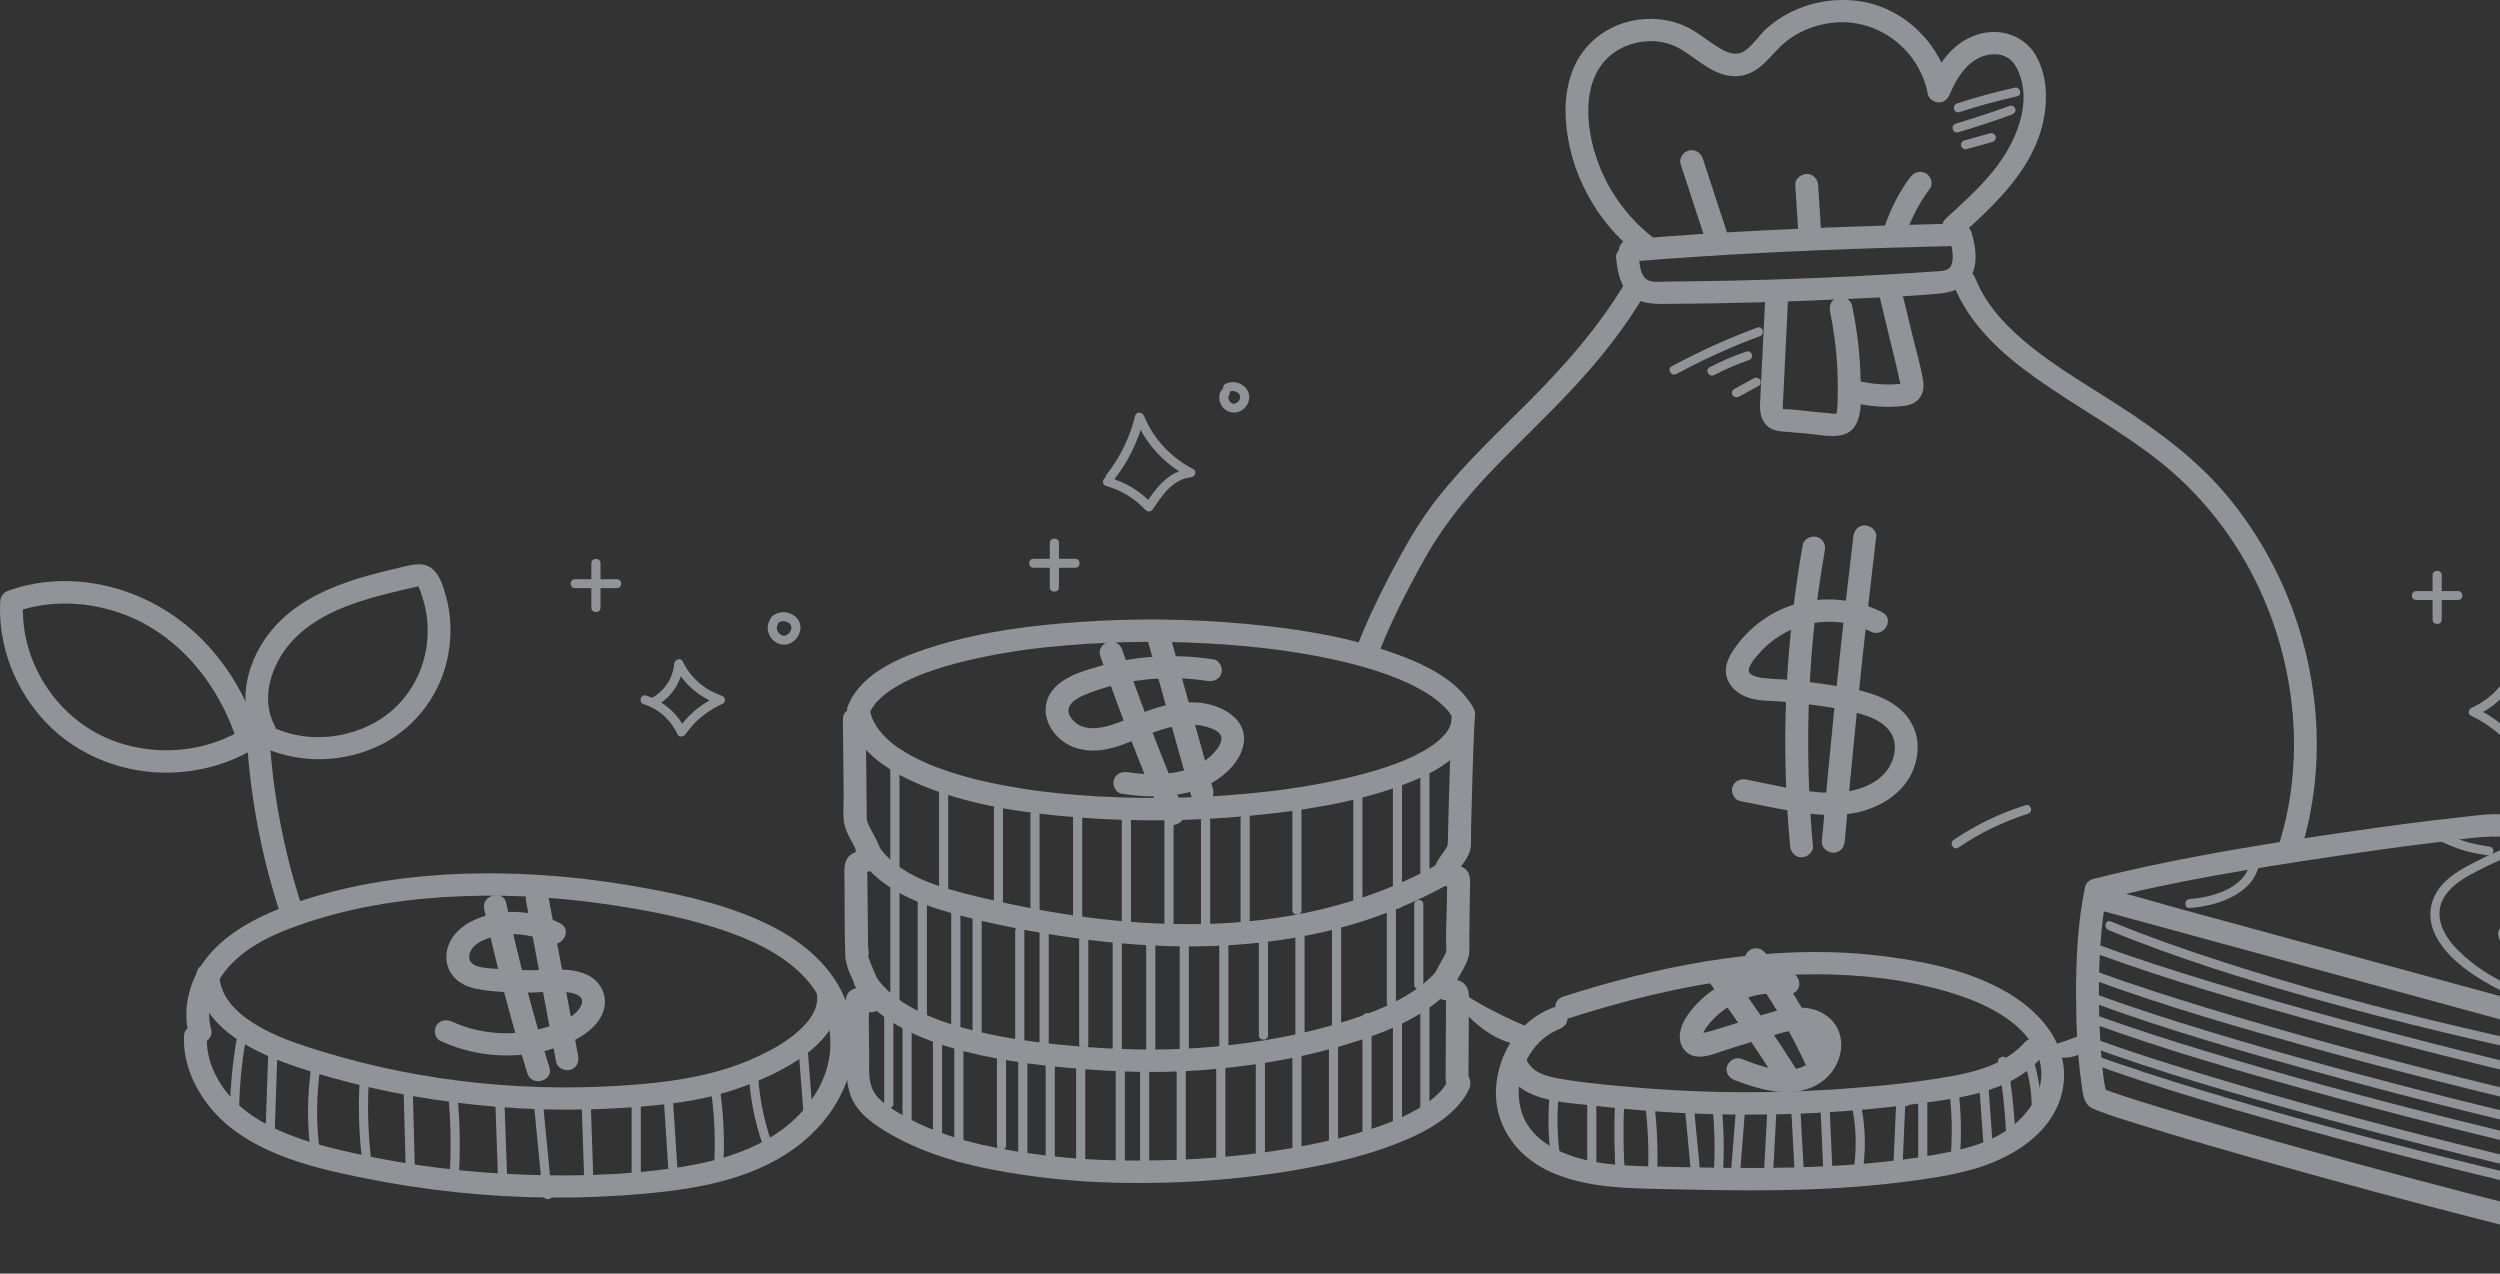 <svg width="159" height="81" viewBox="0 0 159 81" fill="none" xmlns="http://www.w3.org/2000/svg">
<rect x="0" y="0" width="159" height="81" fill="#333333" stroke="none"/>
<g opacity="0.5">
<path d="M13.424 65.451C13.052 64.088 13.569 62.614 14.484 61.56C15.505 60.384 16.928 59.629 18.38 59.074C21.486 57.887 24.806 57.279 28.124 57.062C31.535 56.838 34.981 56.999 38.363 57.48C41.166 57.879 44.016 58.42 46.672 59.406C48.751 60.177 50.882 61.363 52.005 63.263C52.577 64.231 52.829 65.331 52.811 66.471C52.792 67.844 52.248 69.144 51.403 70.231C49.419 72.789 46.158 73.804 43.037 74.264C39.434 74.796 35.713 74.853 32.079 74.651C28.369 74.445 24.668 73.906 21.067 73.004C18.093 72.259 14.745 70.966 13.522 67.95C13.253 67.287 13.128 66.6 13.156 65.887C13.194 64.972 11.739 64.974 11.704 65.887C11.636 67.573 12.326 69.156 13.386 70.456C14.501 71.821 16.043 72.754 17.675 73.42C19.394 74.122 21.229 74.537 23.049 74.908C25.022 75.311 27.018 75.614 29.024 75.826C32.996 76.246 37.011 76.279 40.99 75.919C44.536 75.599 48.235 74.943 51.043 72.639C52.283 71.622 53.271 70.308 53.829 68.819C54.35 67.431 54.392 65.87 54.037 64.438C53.415 61.922 51.407 60.094 49.131 58.933C46.632 57.659 43.842 57.003 41.091 56.494C37.537 55.835 33.908 55.489 30.29 55.552C26.685 55.614 23.047 56.072 19.606 57.147C16.398 58.149 12.725 59.845 11.969 63.412C11.799 64.216 11.805 65.033 12.022 65.829C12.265 66.712 13.667 66.337 13.424 65.451L13.424 65.451Z" fill="#EDF6FF"/>
<path d="M12.498 62.003C12.576 65.135 15.822 66.791 18.459 67.711C21.838 68.893 25.358 69.655 28.912 70.112C32.502 70.573 36.142 70.696 39.753 70.452C41.374 70.343 43.026 70.2 44.617 69.867C45.956 69.587 47.259 69.154 48.509 68.609C50.813 67.606 53.868 65.714 53.356 62.836C53.288 62.457 52.815 62.245 52.462 62.339C52.053 62.449 51.886 62.834 51.954 63.214C51.993 63.434 51.95 63.077 51.965 63.297C51.969 63.342 51.971 63.386 51.974 63.431C51.976 63.542 51.972 63.654 51.959 63.764C51.974 63.627 51.923 63.919 51.91 63.966C51.88 64.075 51.845 64.181 51.803 64.285C51.842 64.188 51.718 64.45 51.696 64.489C51.636 64.593 51.573 64.694 51.505 64.792C51.385 64.967 51.277 65.091 51.084 65.288C50.285 66.105 49.271 66.688 48.213 67.184C45.822 68.307 43.255 68.741 40.633 68.964C33.903 69.535 26.993 68.866 20.541 66.895C19.01 66.428 17.464 65.926 16.108 65.068C14.998 64.366 13.984 63.35 13.949 62.003C13.927 61.09 12.473 61.087 12.497 62.003H12.498Z" fill="#EDF6FF"/>
<path d="M15.091 65.853C14.773 67.627 14.613 69.424 14.62 71.225C14.622 71.591 15.202 71.592 15.202 71.225C15.193 69.475 15.342 67.728 15.651 66.003C15.715 65.646 15.154 65.492 15.09 65.853H15.091Z" fill="#EDF6FF"/>
<path d="M17.06 66.99C16.994 68.931 16.928 70.871 16.86 72.811C16.847 73.177 17.43 73.177 17.443 72.811C17.509 70.871 17.574 68.931 17.642 66.99C17.653 66.624 17.073 66.624 17.06 66.99Z" fill="#EDF6FF"/>
<path d="M19.83 67.625C19.537 69.522 19.51 71.442 19.769 73.345C19.817 73.702 20.399 73.707 20.349 73.345C20.097 71.497 20.106 69.62 20.391 67.776C20.445 67.418 19.885 67.264 19.83 67.625V67.625Z" fill="#EDF6FF"/>
<path d="M22.875 68.756C22.783 70.346 22.825 71.939 22.998 73.523C23.037 73.883 23.617 73.887 23.578 73.523C23.405 71.94 23.363 70.346 23.455 68.756C23.477 68.39 22.895 68.391 22.875 68.756Z" fill="#EDF6FF"/>
<path d="M25.673 69.458C25.717 71.106 25.761 72.755 25.807 74.403C25.816 74.768 26.396 74.77 26.387 74.403C26.344 72.755 26.3 71.106 26.256 69.458C26.245 69.093 25.665 69.091 25.674 69.458H25.673Z" fill="#EDF6FF"/>
<path d="M28.544 69.982C28.669 71.51 28.691 73.044 28.612 74.576C28.595 74.941 29.175 74.94 29.195 74.576C29.274 73.044 29.25 71.51 29.125 69.982C29.094 69.62 28.514 69.617 28.544 69.982Z" fill="#EDF6FF"/>
<path d="M31.488 69.638C31.553 71.52 31.619 73.401 31.685 75.283C31.696 75.647 32.278 75.649 32.266 75.283C32.2 73.401 32.134 71.52 32.068 69.638C32.055 69.273 31.475 69.272 31.488 69.638Z" fill="#EDF6FF"/>
<path d="M33.901 69.633C34.107 71.753 34.313 73.874 34.519 75.994C34.554 76.355 35.136 76.359 35.101 75.994C34.894 73.874 34.688 71.753 34.481 69.633C34.447 69.272 33.866 69.269 33.901 69.633H33.901Z" fill="#EDF6FF"/>
<path d="M36.998 70.34C37.058 72.165 37.119 73.99 37.181 75.815C37.194 76.18 37.774 76.181 37.763 75.815C37.702 73.99 37.64 72.165 37.579 70.34C37.566 69.975 36.986 69.974 36.998 70.34Z" fill="#EDF6FF"/>
<path d="M40.172 70.166C40.172 71.989 40.172 73.812 40.172 75.635C40.172 76.001 40.755 76.001 40.755 75.635C40.755 73.812 40.755 71.989 40.755 70.166C40.755 69.8 40.172 69.8 40.172 70.166Z" fill="#EDF6FF"/>
<path d="M42.2 69.634C42.299 71.165 42.397 72.695 42.496 74.225C42.52 74.589 43.1 74.591 43.076 74.225C42.977 72.695 42.879 71.165 42.781 69.634C42.759 69.271 42.176 69.268 42.2 69.634Z" fill="#EDF6FF"/>
<path d="M45.102 68.646C45.461 70.661 45.549 72.712 45.374 74.751C45.343 75.115 45.926 75.114 45.956 74.751C46.133 72.66 46.031 70.561 45.663 68.495C45.599 68.135 45.038 68.287 45.102 68.646Z" fill="#EDF6FF"/>
<path d="M47.603 67.696C47.633 69.477 47.951 71.244 48.553 72.924C48.676 73.268 49.239 73.12 49.114 72.773C48.527 71.138 48.214 69.429 48.185 67.696C48.179 67.331 47.598 67.33 47.603 67.696Z" fill="#EDF6FF"/>
<path d="M50.781 66.64C50.903 68.228 51.026 69.816 51.149 71.403C51.175 71.766 51.757 71.769 51.729 71.403C51.606 69.816 51.484 68.228 51.361 66.64C51.333 66.278 50.752 66.275 50.781 66.64Z" fill="#EDF6FF"/>
<path d="M35.627 58.721C33.875 57.83 31.622 57.701 29.863 58.663C29.009 59.13 28.345 59.974 28.391 60.967C28.437 62.002 29.25 62.671 30.233 62.875C31.282 63.093 32.408 63.119 33.479 63.128C34.348 63.136 35.305 62.99 36.146 63.113C36.694 63.193 37.246 63.412 36.931 64.007C36.554 64.714 35.57 65.069 34.85 65.301C32.865 65.939 30.643 65.847 28.746 64.975C28.392 64.811 27.962 64.878 27.752 65.23C27.568 65.538 27.655 66.038 28.012 66.202C29.841 67.043 31.843 67.31 33.838 67.001C34.804 66.852 35.757 66.547 36.626 66.105C37.425 65.697 38.242 64.999 38.432 64.097C38.619 63.214 38.137 62.349 37.309 61.98C36.549 61.64 35.706 61.643 34.887 61.68C33.761 61.731 32.633 61.71 31.509 61.612C30.973 61.565 29.729 61.577 29.847 60.762C29.972 59.892 31.24 59.566 31.965 59.462C32.964 59.319 34.002 59.495 34.894 59.949C35.724 60.37 36.459 59.144 35.627 58.721H35.627Z" fill="#EDF6FF"/>
<path d="M30.796 57.819C31.56 61.337 32.476 64.823 33.542 68.265C33.811 69.138 35.215 68.766 34.942 67.887C33.877 64.445 32.962 60.96 32.197 57.442C32.004 56.547 30.602 56.925 30.796 57.819H30.796Z" fill="#EDF6FF"/>
<path d="M33.455 57.3C34.095 60.714 34.732 64.129 35.372 67.544C35.442 67.922 35.91 68.135 36.265 68.04C36.67 67.931 36.843 67.545 36.773 67.166C36.134 63.751 35.496 60.337 34.857 56.922C34.787 56.544 34.318 56.33 33.963 56.425C33.556 56.534 33.385 56.921 33.455 57.3Z" fill="#EDF6FF"/>
<path d="M55.31 45.335C55.351 45.227 55.351 45.261 55.297 45.357C55.318 45.32 55.334 45.279 55.353 45.241C55.397 45.158 55.441 45.078 55.492 44.998C55.54 44.922 55.595 44.851 55.647 44.776C55.726 44.657 55.546 44.879 55.629 44.797C55.671 44.756 55.706 44.706 55.745 44.662C55.879 44.515 56.023 44.377 56.174 44.247C56.253 44.178 56.337 44.114 56.419 44.048C56.236 44.194 56.529 43.971 56.59 43.93C57 43.652 57.438 43.415 57.887 43.204C58.007 43.148 58.128 43.093 58.251 43.04C58.314 43.013 58.375 42.986 58.439 42.96C58.277 43.028 58.476 42.946 58.531 42.924C58.809 42.814 59.092 42.712 59.374 42.617C60.644 42.189 61.954 41.882 63.27 41.638C64.858 41.345 66.157 41.185 67.773 41.048C71.128 40.764 74.512 40.751 77.87 40.988C78.689 41.046 79.505 41.12 80.322 41.212C81.146 41.304 81.733 41.383 82.591 41.522C84.024 41.755 85.45 42.052 86.843 42.456C87.469 42.638 88.089 42.842 88.695 43.078C88.765 43.104 88.833 43.132 88.903 43.16C88.93 43.17 88.954 43.181 88.98 43.191C89.076 43.23 88.864 43.142 88.958 43.182C89.098 43.241 89.238 43.302 89.376 43.365C89.635 43.481 89.889 43.605 90.136 43.739C90.371 43.863 90.599 43.995 90.822 44.137C90.918 44.199 91.012 44.262 91.106 44.327C91.155 44.361 91.203 44.395 91.251 44.43C91.422 44.551 91.221 44.401 91.295 44.463C91.475 44.608 91.65 44.752 91.814 44.912C91.884 44.981 91.952 45.052 92.02 45.125C92.053 45.163 92.085 45.202 92.121 45.24L92.169 45.299C92.265 45.4 92.073 45.159 92.149 45.273C92.26 45.433 92.372 45.588 92.467 45.758C92.911 46.563 94.168 45.846 93.721 45.041C92.659 43.118 90.3 42.106 88.296 41.422C85.366 40.422 82.243 39.956 79.162 39.672C75.716 39.355 72.239 39.317 68.785 39.55C65.712 39.758 62.593 40.147 59.641 41.038C57.685 41.629 55.302 42.514 54.201 44.338C54.082 44.534 53.99 44.745 53.907 44.957C53.767 45.317 54.06 45.737 54.415 45.832C54.823 45.942 55.169 45.696 55.309 45.336L55.31 45.335Z" fill="#EDF6FF"/>
<path d="M53.608 45.746C53.624 47.38 53.641 49.013 53.659 50.647C53.665 51.303 53.558 52.062 53.779 52.692C53.965 53.222 54.289 53.687 54.519 54.197C54.559 54.284 54.559 54.282 54.594 54.401C54.602 54.43 54.611 54.518 54.627 54.536C54.557 54.454 54.728 53.497 54.844 54.059C54.857 54.119 54.743 54.063 54.853 54.06C54.818 54.061 54.76 54.088 54.725 54.099C54.578 54.139 54.434 54.183 54.298 54.248C53.591 54.588 53.705 55.295 53.711 55.95C53.729 57.548 53.703 59.153 53.761 60.75C53.792 61.617 54.335 62.431 54.622 63.188C54.657 63.279 54.69 63.37 54.719 63.463C54.728 63.494 54.734 63.537 54.747 63.566C54.782 63.641 54.697 63.63 54.743 63.506L54.745 63.524C54.756 63.802 54.944 63.622 55.314 62.984C55.353 62.959 55.474 63.043 55.371 62.982C55.299 62.94 55.189 62.919 55.108 62.892C54.591 62.721 53.971 62.849 53.82 63.433C53.733 63.766 53.796 64.165 53.798 64.506C53.803 64.924 53.807 65.342 53.812 65.76C53.821 66.538 53.814 67.317 53.838 68.095C53.862 68.86 53.974 69.643 54.411 70.295C54.803 70.88 55.353 71.324 55.94 71.71C58.334 73.282 61.194 74.073 64.006 74.55C66.238 74.928 68.485 75.155 70.75 75.215C75.154 75.331 79.626 75 83.943 74.122C85.835 73.737 87.705 73.229 89.478 72.466C90.816 71.89 92.149 71.122 93.025 69.951C93.188 69.736 93.325 69.507 93.435 69.26C93.588 68.908 93.54 68.498 93.174 68.288C92.868 68.112 92.335 68.189 92.18 68.543C92.071 68.79 91.93 69.015 91.771 69.234C91.703 69.326 91.858 69.139 91.727 69.284C91.683 69.334 91.637 69.386 91.591 69.436C91.486 69.546 91.378 69.651 91.265 69.752C91.153 69.852 91.037 69.947 90.918 70.039C90.835 70.103 91.013 69.97 90.927 70.033C90.894 70.055 90.862 70.079 90.831 70.102C90.756 70.154 90.682 70.205 90.607 70.255C90.303 70.456 89.987 70.638 89.663 70.805C88.908 71.196 88.339 71.422 87.535 71.697C86.65 72.001 85.743 72.253 84.832 72.47C80.728 73.447 76.457 73.813 72.239 73.812C70.281 73.812 68.323 73.719 66.383 73.472C63.685 73.13 60.923 72.629 58.455 71.469C57.839 71.181 57.241 70.855 56.674 70.482C56.21 70.177 55.725 69.799 55.494 69.284C55.202 68.636 55.285 67.841 55.279 67.152C55.273 66.386 55.264 65.62 55.255 64.854C55.253 64.498 55.305 64.089 55.244 63.739C55.174 63.341 54.738 64.425 54.622 64.222C54.609 64.198 54.561 64.194 54.644 64.237C54.714 64.272 54.806 64.294 54.88 64.319C55.398 64.49 56.017 64.363 56.169 63.778C56.271 63.384 56.087 62.961 55.941 62.601C55.761 62.16 55.568 61.749 55.406 61.345C55.338 61.18 55.283 61.013 55.227 60.844C55.216 60.814 55.213 60.778 55.202 60.748C55.288 60.978 55.198 60.854 55.216 60.819C55.288 60.668 55.209 60.294 55.207 60.123C55.2 59.358 55.192 58.593 55.185 57.828C55.176 57.063 55.168 56.298 55.161 55.532C55.161 55.465 55.176 55.326 55.159 55.254C55.157 55.208 55.157 55.161 55.157 55.115C55.08 55.252 55.003 55.389 54.927 55.525C54.94 55.443 55.008 55.533 54.918 55.525C54.944 55.528 55.014 55.495 55.045 55.487C55.304 55.415 55.569 55.329 55.768 55.145C56.235 54.713 56.048 54.093 55.827 53.596C55.643 53.184 55.332 52.707 55.194 52.35C55.159 52.261 55.127 52.166 55.113 52.072C55.14 52.25 55.124 52.019 55.124 51.995C55.129 51.902 55.124 51.805 55.122 51.711C55.118 51.285 55.113 50.859 55.109 50.433C55.1 49.651 55.094 48.871 55.085 48.089C55.078 47.308 55.069 46.527 55.061 45.746C55.052 44.831 53.598 44.829 53.609 45.746L53.608 45.746Z" fill="#EDF6FF"/>
<path d="M92.334 45.641C92.24 47.756 92.172 49.873 92.12 51.989C92.106 52.507 92.095 53.024 92.084 53.542C92.084 53.567 92.025 53.983 92.089 53.741C92.04 53.918 92.13 53.674 92.071 53.784C91.988 53.942 91.883 54.089 91.778 54.235C91.412 54.753 90.831 55.538 91.447 56.106C91.664 56.308 92.014 56.396 92.312 56.412C92.332 56.416 92.352 56.421 92.373 56.425C92.606 56.5 92.496 56.37 92.04 56.035C92.001 56.094 92.036 56.311 92.036 56.388C92.032 56.695 92.027 57.002 92.023 57.308C92.01 58.339 91.937 59.391 91.99 60.42C92.012 60.849 91.952 60.315 91.994 60.495C91.996 60.511 91.922 60.692 91.983 60.542C91.938 60.656 91.876 60.765 91.817 60.874C91.662 61.165 91.491 61.449 91.342 61.744C91.044 62.327 90.829 63.111 91.558 63.501C91.714 63.584 91.87 63.617 92.04 63.643C92.089 63.651 92.139 63.661 92.189 63.667C92.226 63.673 92.262 63.683 92.299 63.695C92.104 63.632 91.995 63.494 91.971 63.282C91.949 63.31 91.968 63.511 91.968 63.564C91.966 63.753 91.966 63.941 91.964 64.13C91.964 64.413 91.962 64.695 91.96 64.978C91.953 66.203 91.949 67.429 91.942 68.654C91.938 69.569 93.39 69.57 93.394 68.654C93.4 67.57 93.405 66.486 93.412 65.402C93.414 64.884 93.416 64.365 93.42 63.846C93.422 63.407 93.484 62.921 93.136 62.581C92.908 62.356 92.634 62.315 92.336 62.26L92.168 62.221C92.325 62.102 92.549 62.717 92.49 62.69C92.52 62.705 92.455 62.773 92.509 62.652C92.536 62.581 92.534 62.581 92.503 62.654C92.522 62.611 92.543 62.569 92.562 62.527C92.827 62.001 93.208 61.489 93.379 60.922C93.495 60.54 93.447 60.106 93.449 59.712C93.456 59.146 93.462 58.58 93.469 58.014C93.473 57.519 93.48 57.025 93.487 56.529C93.495 56.033 93.576 55.482 93.079 55.182C92.882 55.063 92.538 54.976 92.302 54.974L92.245 54.959C92.431 55.63 92.562 55.821 92.639 55.532C92.578 55.589 92.63 55.561 92.654 55.515C92.753 55.344 92.869 55.184 92.983 55.024C93.166 54.766 93.355 54.507 93.46 54.206C93.607 53.784 93.543 53.278 93.554 52.836C93.607 50.437 93.682 48.038 93.787 45.64C93.828 44.726 92.374 44.727 92.335 45.64L92.334 45.641Z" fill="#EDF6FF"/>
<path d="M53.926 45.575C54.465 47.92 56.863 49.261 58.965 50.086C61.977 51.267 65.288 51.727 68.503 51.983C72.174 52.274 75.884 52.227 79.55 51.876C82.722 51.572 85.963 51.092 88.968 50.011C90.061 49.618 91.153 49.15 92.084 48.457C92.822 47.908 93.51 47.195 93.71 46.279C93.756 46.063 93.782 45.839 93.775 45.618C93.749 44.706 92.295 44.702 92.323 45.618C92.325 45.698 92.317 45.776 92.317 45.856C92.312 46.038 92.345 45.764 92.323 45.823C92.308 45.862 92.305 45.91 92.297 45.952C92.277 46.029 92.251 46.104 92.227 46.18C92.216 46.214 92.15 46.355 92.214 46.22C92.279 46.079 92.196 46.253 92.178 46.283C92.137 46.357 92.098 46.43 92.049 46.501C92.03 46.534 92.005 46.565 91.986 46.597C91.911 46.705 91.902 46.693 91.981 46.607C91.85 46.753 91.723 46.898 91.576 47.032C91.498 47.104 91.414 47.173 91.331 47.242C91.285 47.278 91.128 47.388 91.322 47.251C91.272 47.286 91.224 47.323 91.173 47.358C90.974 47.499 90.764 47.63 90.552 47.752C90.317 47.885 90.076 48.009 89.833 48.125C89.71 48.183 89.588 48.239 89.463 48.294C89.406 48.319 89.349 48.343 89.292 48.367C89.115 48.444 89.395 48.328 89.181 48.413C87.917 48.914 86.601 49.28 85.271 49.575C84.507 49.744 83.738 49.889 82.965 50.016C82.556 50.084 82.141 50.146 81.73 50.203C81.629 50.216 81.531 50.23 81.43 50.243C81.301 50.26 81.605 50.221 81.391 50.248C81.345 50.254 81.301 50.26 81.257 50.265C81.031 50.294 80.806 50.32 80.58 50.346C77.043 50.748 73.465 50.849 69.91 50.655C69.036 50.607 68.165 50.54 67.295 50.451C66.877 50.408 66.46 50.36 66.044 50.306C65.83 50.279 66.134 50.318 66.005 50.301C65.95 50.294 65.893 50.286 65.838 50.279C65.751 50.267 65.663 50.254 65.576 50.241C65.359 50.21 65.142 50.177 64.925 50.142C63.421 49.901 61.925 49.581 60.477 49.115C60.148 49.009 59.822 48.895 59.5 48.773C59.428 48.744 59.353 48.715 59.279 48.686C59.238 48.669 59.005 48.572 59.189 48.651C59.034 48.584 58.879 48.518 58.725 48.447C58.2 48.206 57.687 47.932 57.208 47.611C57.1 47.539 56.995 47.463 56.89 47.388C56.769 47.301 56.995 47.471 56.918 47.41C56.89 47.388 56.864 47.367 56.835 47.345C56.782 47.302 56.728 47.259 56.675 47.215C56.485 47.053 56.301 46.88 56.132 46.696C56.056 46.612 55.983 46.524 55.909 46.437C56.06 46.616 55.931 46.465 55.9 46.419C55.861 46.364 55.821 46.31 55.784 46.253C55.725 46.163 55.67 46.071 55.618 45.977C55.594 45.935 55.572 45.893 55.552 45.851C55.537 45.82 55.44 45.616 55.497 45.744C55.554 45.871 55.48 45.698 55.469 45.666C55.451 45.617 55.431 45.568 55.416 45.517C55.381 45.412 55.352 45.305 55.326 45.197C55.123 44.305 53.721 44.682 53.927 45.575L53.926 45.575Z" fill="#EDF6FF"/>
<path d="M54.533 54.406C55.858 56.437 58.17 57.416 60.457 58.055C63.03 58.774 65.687 59.288 68.337 59.657C73.615 60.393 79.034 60.465 84.246 59.256C87.154 58.581 89.967 57.489 92.536 55.991C93.337 55.523 92.608 54.294 91.802 54.764C87.463 57.294 82.503 58.513 77.481 58.735C72.338 58.962 67.198 58.239 62.213 57.036C59.898 56.477 57.154 55.786 55.787 53.689C55.286 52.92 54.027 53.632 54.532 54.406H54.533Z" fill="#EDF6FF"/>
<path d="M54.401 62.749C55.724 64.838 58.168 65.937 60.487 66.628C63.01 67.379 65.656 67.715 68.273 67.942C70.928 68.172 73.571 68.264 76.229 68.074C79.274 67.856 82.327 67.386 85.255 66.537C87.784 65.803 90.644 64.764 92.417 62.748C92.673 62.457 92.708 62.029 92.417 61.743C92.156 61.486 91.646 61.45 91.389 61.743C89.99 63.333 87.789 64.239 85.717 64.906C82.981 65.788 80.115 66.301 77.25 66.568C74.602 66.814 71.968 66.802 69.317 66.604C66.853 66.419 64.444 66.158 62.041 65.572C60.719 65.249 59.433 64.845 58.248 64.226C57.186 63.672 56.253 62.973 55.655 62.03C55.164 61.254 53.907 61.967 54.4 62.748L54.401 62.749Z" fill="#EDF6FF"/>
<path d="M56.624 48.795C56.624 50.943 56.624 53.091 56.624 55.238C56.624 55.604 57.207 55.605 57.207 55.238C57.207 53.091 57.207 50.943 57.207 48.795C57.207 48.43 56.624 48.429 56.624 48.795Z" fill="#EDF6FF"/>
<path d="M59.723 50.311C59.723 52.585 59.723 54.859 59.723 57.133C59.723 57.499 60.305 57.499 60.305 57.133C60.305 54.859 60.305 52.585 60.305 50.311C60.305 49.946 59.723 49.945 59.723 50.311Z" fill="#EDF6FF"/>
<path d="M63.212 51.448C63.212 53.406 63.212 55.365 63.212 57.323C63.212 57.688 63.792 57.689 63.792 57.323C63.792 55.365 63.792 53.406 63.792 51.448C63.792 51.083 63.212 51.082 63.212 51.448Z" fill="#EDF6FF"/>
<path d="M68.247 52.017C68.247 54.164 68.247 56.312 68.247 58.459C68.247 58.825 68.829 58.826 68.829 58.459C68.829 56.312 68.829 54.164 68.829 52.017C68.829 51.651 68.247 51.65 68.247 52.017Z" fill="#EDF6FF"/>
<path d="M74.06 52.017C74.06 54.417 74.06 56.818 74.06 59.217C74.06 59.583 74.64 59.584 74.64 59.217C74.64 56.818 74.64 54.417 74.64 52.017C74.64 51.651 74.06 51.65 74.06 52.017Z" fill="#EDF6FF"/>
<path d="M78.902 52.017C78.902 54.227 78.902 56.438 78.902 58.649C78.902 59.015 79.482 59.016 79.482 58.649C79.482 56.438 79.482 54.227 79.482 52.017C79.482 51.651 78.902 51.65 78.902 52.017Z" fill="#EDF6FF"/>
<path d="M86.07 50.69C86.07 52.901 86.07 55.112 86.07 57.322C86.07 57.688 86.65 57.689 86.65 57.322C86.65 55.112 86.65 52.901 86.65 50.69C86.65 50.324 86.07 50.324 86.07 50.69Z" fill="#EDF6FF"/>
<path d="M90.332 49.175C90.332 51.511 90.332 53.849 90.332 56.186C90.332 56.551 90.912 56.552 90.912 56.186C90.912 53.849 90.912 51.511 90.912 49.175C90.912 48.809 90.332 48.808 90.332 49.175Z" fill="#EDF6FF"/>
<path d="M58.367 56.754C58.367 59.407 58.367 62.06 58.367 64.713C58.367 65.079 58.95 65.079 58.95 64.713C58.95 62.06 58.95 59.407 58.95 56.754C58.95 56.388 58.367 56.388 58.367 56.754Z" fill="#EDF6FF"/>
<path d="M61.854 58.27C61.854 60.86 61.854 63.45 61.854 66.04C61.854 66.406 62.436 66.406 62.436 66.04C62.436 63.45 62.436 60.86 62.436 58.27C62.436 57.904 61.854 57.904 61.854 58.27Z" fill="#EDF6FF"/>
<path d="M66.116 58.46C66.116 61.113 66.116 63.766 66.116 66.419C66.116 66.784 66.699 66.785 66.699 66.419C66.699 63.766 66.699 61.113 66.699 58.46C66.699 58.094 66.116 58.093 66.116 58.46Z" fill="#EDF6FF"/>
<path d="M70.766 59.786C70.766 62.123 70.766 64.46 70.766 66.797C70.766 67.163 71.348 67.164 71.348 66.797C71.348 64.46 71.348 62.123 71.348 59.786C71.348 59.42 70.766 59.419 70.766 59.786Z" fill="#EDF6FF"/>
<path d="M75.028 59.786C75.028 62.186 75.028 64.587 75.028 66.987C75.028 67.353 75.608 67.353 75.608 66.987C75.608 64.587 75.608 62.186 75.608 59.786C75.608 59.42 75.028 59.419 75.028 59.786Z" fill="#EDF6FF"/>
<path d="M80.065 59.407C80.065 61.554 80.065 63.702 80.065 65.85C80.065 66.216 80.645 66.216 80.645 65.85C80.645 63.702 80.645 61.554 80.645 59.407C80.645 59.041 80.065 59.041 80.065 59.407Z" fill="#EDF6FF"/>
<path d="M84.714 58.649C84.714 61.049 84.714 63.45 84.714 65.85C84.714 66.216 85.295 66.216 85.295 65.85C85.295 63.45 85.295 61.05 85.295 58.649C85.295 58.283 84.714 58.283 84.714 58.649Z" fill="#EDF6FF"/>
<path d="M88.201 57.133C88.201 59.343 88.201 61.555 88.201 63.765C88.201 64.131 88.781 64.132 88.781 63.765C88.781 61.555 88.781 59.343 88.781 57.133C88.781 56.767 88.201 56.767 88.201 57.133Z" fill="#EDF6FF"/>
<path d="M57.399 65.092C57.399 67.366 57.399 69.64 57.399 71.914C57.399 72.28 57.98 72.28 57.98 71.914C57.98 69.64 57.98 67.366 57.98 65.092C57.98 64.726 57.399 64.726 57.399 65.092Z" fill="#EDF6FF"/>
<path d="M60.693 66.039C60.693 68.566 60.693 71.092 60.693 73.619C60.693 73.985 61.274 73.986 61.274 73.619C61.274 71.093 61.274 68.566 61.274 66.039C61.274 65.673 60.693 65.673 60.693 66.039Z" fill="#EDF6FF"/>
<path d="M64.76 67.366C64.76 69.45 64.76 71.535 64.76 73.619C64.76 73.985 65.343 73.986 65.343 73.619C65.343 71.535 65.343 69.45 65.343 67.366C65.343 67 64.76 66.999 64.76 67.366Z" fill="#EDF6FF"/>
<path d="M68.442 67.745C68.442 70.019 68.442 72.293 68.442 74.567C68.442 74.933 69.022 74.933 69.022 74.567C69.022 72.293 69.022 70.019 69.022 67.745C69.022 67.379 68.442 67.378 68.442 67.745Z" fill="#EDF6FF"/>
<path d="M72.509 67.745C72.509 70.067 72.509 72.391 72.509 74.713C72.509 75.079 73.091 75.08 73.091 74.713C73.091 72.391 73.091 70.067 73.091 67.745C73.091 67.379 72.509 67.378 72.509 67.745Z" fill="#EDF6FF"/>
<path d="M77.351 67.555C77.351 69.766 77.351 71.977 77.351 74.188C77.351 74.554 77.934 74.554 77.934 74.188C77.934 71.977 77.934 69.766 77.934 67.555C77.934 67.189 77.351 67.189 77.351 67.555Z" fill="#EDF6FF"/>
<path d="M82.196 66.797C82.196 69.008 82.196 71.219 82.196 73.429C82.196 73.795 82.776 73.796 82.776 73.429C82.776 71.219 82.776 69.008 82.776 66.797C82.776 66.431 82.196 66.431 82.196 66.797Z" fill="#EDF6FF"/>
<path d="M86.651 64.713C86.651 67.303 86.651 69.892 86.651 72.482C86.651 72.848 87.231 72.849 87.231 72.482C87.231 69.893 87.231 67.303 87.231 64.713C87.231 64.347 86.651 64.347 86.651 64.713Z" fill="#EDF6FF"/>
<path d="M90.332 64.144C90.332 66.418 90.332 68.692 90.332 70.966C90.332 71.332 90.912 71.332 90.912 70.966C90.912 68.692 90.912 66.418 90.912 64.144C90.912 63.778 90.332 63.778 90.332 64.144Z" fill="#EDF6FF"/>
<path d="M82.196 51.448C82.196 53.596 82.196 55.744 82.196 57.891C82.196 58.257 82.776 58.258 82.776 57.891C82.776 55.744 82.776 53.596 82.776 51.448C82.776 51.083 82.196 51.082 82.196 51.448Z" fill="#EDF6FF"/>
<path d="M88.589 49.553C88.589 52.206 88.589 54.859 88.589 57.512C88.589 57.878 89.169 57.878 89.169 57.512C89.169 54.859 89.169 52.206 89.169 49.553C89.169 49.188 88.589 49.187 88.589 49.553Z" fill="#EDF6FF"/>
<path d="M71.346 51.448C71.346 53.975 71.346 56.501 71.346 59.028C71.346 59.394 71.929 59.395 71.929 59.028C71.929 56.502 71.929 53.975 71.929 51.448C71.929 51.083 71.346 51.082 71.346 51.448Z" fill="#EDF6FF"/>
<path d="M65.536 51.827C65.536 53.849 65.536 55.87 65.536 57.891C65.536 58.257 66.116 58.258 66.116 57.891C66.116 55.87 66.116 53.849 66.116 51.827C66.116 51.462 65.536 51.461 65.536 51.827Z" fill="#EDF6FF"/>
<path d="M68.635 59.786C68.635 61.997 68.635 64.208 68.635 66.418C68.635 66.784 69.217 66.785 69.217 66.418C69.217 64.208 69.217 61.997 69.217 59.786C69.217 59.42 68.635 59.419 68.635 59.786Z" fill="#EDF6FF"/>
<path d="M56.624 55.806C56.624 58.396 56.624 60.986 56.624 63.576C56.624 63.942 57.207 63.942 57.207 63.576C57.207 60.986 57.207 58.396 57.207 55.806C57.207 55.441 56.624 55.44 56.624 55.806Z" fill="#EDF6FF"/>
<path d="M77.546 60.165C77.546 62.376 77.546 64.587 77.546 66.797C77.546 67.163 78.127 67.164 78.127 66.797C78.127 64.587 78.127 62.376 78.127 60.165C78.127 59.799 77.546 59.799 77.546 60.165Z" fill="#EDF6FF"/>
<path d="M82.388 59.596C82.388 61.807 82.388 64.018 82.388 66.229C82.388 66.595 82.971 66.595 82.971 66.229C82.971 64.018 82.971 61.807 82.971 59.596C82.971 59.23 82.388 59.23 82.388 59.596Z" fill="#EDF6FF"/>
<path d="M89.944 57.512C89.944 59.217 89.944 60.923 89.944 62.628C89.944 62.994 90.525 62.995 90.525 62.628C90.525 60.923 90.525 59.217 90.525 57.512C90.525 57.146 89.944 57.146 89.944 57.512Z" fill="#EDF6FF"/>
<path d="M76.383 52.206C76.383 54.543 76.383 56.881 76.383 59.217C76.383 59.583 76.966 59.584 76.966 59.217C76.966 56.881 76.966 54.544 76.966 52.206C76.966 51.84 76.383 51.84 76.383 52.206Z" fill="#EDF6FF"/>
<path d="M72.897 59.976C72.897 62.313 72.897 64.65 72.897 66.987C72.897 67.353 73.479 67.354 73.479 66.987C73.479 64.65 73.479 62.313 73.479 59.976C73.479 59.61 72.897 59.609 72.897 59.976Z" fill="#EDF6FF"/>
<path d="M64.567 59.217C64.567 61.744 64.567 64.271 64.567 66.797C64.567 67.163 65.148 67.164 65.148 66.797C65.148 64.271 65.148 61.744 65.148 59.217C65.148 58.852 64.567 58.851 64.567 59.217Z" fill="#EDF6FF"/>
<path d="M60.498 57.891C60.498 60.544 60.498 63.197 60.498 65.85C60.498 66.216 61.081 66.217 61.081 65.85C61.081 63.197 61.081 60.544 61.081 57.891C61.081 57.526 60.498 57.525 60.498 57.891Z" fill="#EDF6FF"/>
<path d="M56.236 64.334C56.236 66.292 56.236 68.251 56.236 70.209C56.236 70.574 56.819 70.575 56.819 70.209C56.819 68.251 56.819 66.292 56.819 64.334C56.819 63.968 56.236 63.968 56.236 64.334Z" fill="#EDF6FF"/>
<path d="M59.335 65.85C59.335 68.124 59.335 70.398 59.335 72.672C59.335 73.037 59.918 73.038 59.918 72.672C59.918 70.398 59.918 68.124 59.918 65.85C59.918 65.484 59.335 65.483 59.335 65.85Z" fill="#EDF6FF"/>
<path d="M63.404 66.987C63.404 68.945 63.404 70.903 63.404 72.861C63.404 73.227 63.985 73.228 63.985 72.861C63.985 70.903 63.985 68.945 63.985 66.987C63.985 66.621 63.404 66.621 63.404 66.987Z" fill="#EDF6FF"/>
<path d="M66.504 67.177C66.504 69.45 66.504 71.725 66.504 73.998C66.504 74.364 67.086 74.365 67.086 73.998C67.086 71.725 67.086 69.45 67.086 67.177C67.086 66.811 66.504 66.81 66.504 67.177Z" fill="#EDF6FF"/>
<path d="M70.96 68.124C70.96 70.019 70.96 71.914 70.96 73.808C70.96 74.174 71.541 74.175 71.541 73.808C71.541 71.914 71.541 70.019 71.541 68.124C71.541 67.758 70.96 67.757 70.96 68.124Z" fill="#EDF6FF"/>
<path d="M74.835 67.745C74.835 69.829 74.835 71.914 74.835 73.998C74.835 74.364 75.416 74.364 75.416 73.998C75.416 71.914 75.416 69.829 75.416 67.745C75.416 67.379 74.835 67.378 74.835 67.745Z" fill="#EDF6FF"/>
<path d="M79.87 67.366C79.87 69.515 79.87 71.664 79.87 73.814C79.87 74.18 80.452 74.18 80.452 73.814C80.452 71.664 80.452 69.515 80.452 67.366C80.452 67 79.87 66.999 79.87 67.366Z" fill="#EDF6FF"/>
<path d="M84.52 66.229C84.52 68.543 84.52 70.857 84.52 73.172C84.52 73.537 85.102 73.538 85.102 73.172C85.102 70.857 85.102 68.543 85.102 66.229C85.102 65.863 84.52 65.863 84.52 66.229Z" fill="#EDF6FF"/>
<path d="M88.589 65.092C88.589 67.176 88.589 69.261 88.589 71.345C88.589 71.711 89.169 71.712 89.169 71.345C89.169 69.261 89.169 67.176 89.169 65.092C89.169 64.726 88.589 64.726 88.589 65.092Z" fill="#EDF6FF"/>
<path d="M77.176 41.937C74.752 41.565 72.268 41.691 69.91 42.375C68.889 42.672 67.656 43.02 66.964 43.869C66.25 44.749 66.412 45.881 67.126 46.708C67.866 47.566 68.994 47.845 70.098 47.697C71.287 47.536 72.33 46.937 73.444 46.547C74.424 46.206 75.527 45.93 76.563 46.182C76.898 46.264 77.518 46.435 77.656 46.799C77.781 47.125 77.488 47.552 77.286 47.789C75.983 49.32 73.589 49.396 71.732 49.113C71.347 49.054 70.952 49.21 70.838 49.609C70.744 49.946 70.956 50.425 71.346 50.484C73.263 50.776 75.389 50.765 77.108 49.77C77.965 49.273 78.804 48.471 79.053 47.499C79.384 46.222 78.486 45.345 77.343 44.93C76.261 44.537 75.045 44.634 73.948 44.908C72.812 45.192 71.791 45.755 70.683 46.107C69.822 46.38 68.758 46.504 68.149 45.697C67.615 44.987 68.272 44.489 68.957 44.202C71.381 43.19 74.198 42.909 76.791 43.307C77.179 43.366 77.573 43.21 77.685 42.811C77.779 42.473 77.566 41.996 77.177 41.936L77.176 41.937Z" fill="#EDF6FF"/>
<path d="M69.968 41.698C71.173 45.151 72.485 48.567 73.902 51.942C74.051 52.296 74.384 52.549 74.796 52.438C75.139 52.346 75.453 51.921 75.304 51.563C73.887 48.189 72.575 44.773 71.37 41.32C71.243 40.957 70.871 40.717 70.477 40.824C70.115 40.921 69.841 41.333 69.968 41.698Z" fill="#EDF6FF"/>
<path d="M73.019 40.823C73.928 44.071 74.837 47.319 75.746 50.567C75.994 51.449 77.395 51.075 77.148 50.19C76.239 46.941 75.33 43.693 74.421 40.444C74.174 39.563 72.772 39.937 73.019 40.823V40.823Z" fill="#EDF6FF"/>
<path d="M99.798 64.757C105.251 63.009 110.967 61.783 116.736 61.985C119.489 62.082 122.288 62.496 124.89 63.409C126.719 64.051 128.883 65.222 129.603 67.11C130.446 69.321 128.797 71.368 126.854 72.338C125.647 72.94 124.296 73.227 122.973 73.457C121.511 73.71 120.034 73.889 118.554 74.014C115.494 74.273 112.42 74.308 109.351 74.271C107.851 74.253 106.351 74.22 104.85 74.182C103.729 74.153 102.601 74.104 101.497 73.909C99.583 73.572 97.421 72.703 96.791 70.774C96.258 69.142 96.804 67.218 98.144 66.062C98.416 65.827 98.825 65.58 99.163 65.453C99.528 65.315 99.78 64.975 99.669 64.579C99.573 64.237 99.143 63.943 98.775 64.082C96.655 64.885 95.343 66.884 95.157 69.065C94.958 71.389 96.329 73.436 98.433 74.448C100.751 75.561 103.421 75.571 105.946 75.629C109.253 75.705 112.564 75.762 115.871 75.61C117.472 75.536 119.071 75.413 120.663 75.22C122.231 75.029 123.821 74.815 125.348 74.402C127.954 73.698 130.731 72.01 131.206 69.181C131.635 66.635 129.989 64.558 127.89 63.261C125.565 61.82 122.715 61.201 120.019 60.843C113.828 60.019 107.531 61.008 101.583 62.725C100.856 62.934 100.133 63.157 99.412 63.387C98.528 63.671 98.906 65.044 99.798 64.757Z" fill="#EDF6FF"/>
<path d="M95.873 68.193C96.782 70.071 99.515 70.103 101.314 70.314C103.801 70.606 106.303 70.786 108.808 70.856C113.799 70.993 118.819 70.701 123.752 69.942C125.948 69.604 128.298 69.006 129.805 67.289C130.061 66.998 130.098 66.57 129.805 66.283C129.544 66.028 129.034 65.991 128.778 66.283C127.567 67.663 125.738 68.161 123.973 68.471C121.752 68.861 119.489 69.082 117.24 69.245C112.503 69.589 107.733 69.532 103.004 69.073C101.749 68.952 100.479 68.833 99.235 68.613C98.429 68.47 97.507 68.258 97.128 67.476C96.959 67.129 96.451 67.039 96.134 67.221C95.77 67.428 95.704 67.845 95.873 68.193Z" fill="#EDF6FF"/>
<path d="M98.655 68.775C98.409 70.54 98.427 72.313 98.707 74.073C98.764 74.433 99.325 74.281 99.268 73.922C99.005 72.272 98.986 70.582 99.216 68.927C99.264 68.569 98.703 68.414 98.655 68.775Z" fill="#EDF6FF"/>
<path d="M100.948 70.055C100.948 71.485 100.948 72.915 100.948 74.346C100.948 74.711 101.528 74.712 101.528 74.346C101.528 72.915 101.528 71.485 101.528 70.055C101.528 69.69 100.948 69.689 100.948 70.055Z" fill="#EDF6FF"/>
<path d="M102.717 70.056C102.643 71.717 102.664 73.38 102.785 75.038C102.811 75.401 103.394 75.404 103.368 75.038C103.245 73.38 103.223 71.717 103.3 70.056C103.315 69.69 102.734 69.691 102.717 70.056Z" fill="#EDF6FF"/>
<path d="M104.655 70.396C104.833 71.935 104.881 73.484 104.795 75.03C104.776 75.396 105.356 75.395 105.376 75.03C105.462 73.484 105.415 71.935 105.236 70.396C105.194 70.036 104.614 70.032 104.655 70.396Z" fill="#EDF6FF"/>
<path d="M107.167 70.563C107.297 71.94 107.428 73.316 107.559 74.693C107.594 75.054 108.175 75.058 108.142 74.693C108.011 73.316 107.879 71.94 107.748 70.563C107.713 70.201 107.132 70.198 107.167 70.563Z" fill="#EDF6FF"/>
<path d="M108.88 70.051C109.049 71.534 109.091 73.026 109.003 74.516C108.981 74.882 109.562 74.88 109.584 74.516C109.673 73.027 109.632 71.534 109.461 70.051C109.419 69.692 108.839 69.687 108.88 70.051Z" fill="#EDF6FF"/>
<path d="M110.435 70.228C110.297 71.942 110.161 73.657 110.023 75.371C109.995 75.736 110.577 75.734 110.606 75.371C110.741 73.657 110.88 71.942 111.015 70.228C111.044 69.863 110.463 69.865 110.435 70.228H110.435Z" fill="#EDF6FF"/>
<path d="M112.387 70.915C112.321 72.116 112.257 73.317 112.192 74.518C112.172 74.883 112.755 74.882 112.774 74.518C112.838 73.317 112.904 72.116 112.967 70.915C112.987 70.55 112.406 70.551 112.387 70.915Z" fill="#EDF6FF"/>
<path d="M113.922 70.571C113.996 71.885 114.068 73.2 114.141 74.515C114.163 74.879 114.743 74.881 114.723 74.515C114.649 73.2 114.577 71.885 114.505 70.571C114.483 70.207 113.902 70.204 113.922 70.571Z" fill="#EDF6FF"/>
<path d="M115.766 70.052C115.834 71.598 115.902 73.145 115.972 74.691C115.987 75.055 116.57 75.057 116.552 74.691C116.484 73.144 116.414 71.598 116.346 70.052C116.329 69.687 115.749 69.686 115.766 70.052Z" fill="#EDF6FF"/>
<path d="M117.73 70.107C118.039 71.441 118.1 72.813 117.928 74.169C117.908 74.323 118.077 74.452 118.219 74.454C118.392 74.455 118.491 74.321 118.51 74.169C118.688 72.763 118.611 71.338 118.291 69.956C118.208 69.599 117.648 69.75 117.731 70.107H117.73Z" fill="#EDF6FF"/>
<path d="M121.452 69.934C121.355 69.772 121.259 69.61 121.163 69.448C121.014 69.196 120.632 69.316 120.622 69.591C120.551 71.176 120.481 72.76 120.411 74.345C120.394 74.711 120.976 74.71 120.992 74.345C121.062 72.76 121.132 71.176 121.202 69.591C121.022 69.639 120.841 69.687 120.661 69.735C120.757 69.896 120.854 70.059 120.948 70.221C121.136 70.537 121.638 70.251 121.452 69.933V69.934Z" fill="#EDF6FF"/>
<path d="M121.997 69.369C121.997 70.799 121.997 72.229 121.997 73.659C121.997 74.025 122.577 74.026 122.577 73.659C122.577 72.229 122.577 70.799 122.577 69.369C122.577 69.004 121.997 69.003 121.997 69.369Z" fill="#EDF6FF"/>
<path d="M123.961 69.193C124.135 70.561 124.176 71.939 124.086 73.315C124.065 73.68 124.645 73.678 124.669 73.315C124.757 71.939 124.715 70.561 124.544 69.193C124.524 69.039 124.424 68.91 124.253 68.909C124.11 68.907 123.944 69.041 123.961 69.193H123.961Z" fill="#EDF6FF"/>
<path d="M125.866 68.853C125.956 70.114 126.048 71.374 126.138 72.634C126.164 72.997 126.747 73 126.721 72.634C126.629 71.374 126.539 70.114 126.447 68.853C126.421 68.49 125.84 68.488 125.866 68.853Z" fill="#EDF6FF"/>
<path d="M127.078 67.56C127.4 69.349 127.579 71.157 127.619 72.972C127.628 73.338 128.21 73.339 128.201 72.972C128.16 71.106 127.969 69.247 127.639 67.409C127.575 67.049 127.015 67.202 127.078 67.56Z" fill="#EDF6FF"/>
<path d="M128.863 67.897C129.185 69.048 129.29 70.238 129.183 71.427C129.15 71.792 129.73 71.79 129.763 71.427C129.875 70.192 129.757 68.942 129.424 67.745C129.325 67.393 128.762 67.542 128.863 67.897Z" fill="#EDF6FF"/>
<path d="M113.909 61.873C112.247 61.601 110.523 61.936 109.115 62.855C108.418 63.308 107.825 63.872 107.345 64.541C106.901 65.159 106.587 66.072 107.1 66.744C107.783 67.64 109.058 66.992 109.91 66.729C110.906 66.422 111.901 66.106 112.901 65.808C113.541 65.618 114.288 65.4 114.956 65.58C115.58 65.749 115.786 66.352 115.591 66.925C115.348 67.633 114.57 67.973 113.856 68.035C112.772 68.13 111.721 67.708 110.729 67.336C110.363 67.199 109.934 67.488 109.835 67.833C109.723 68.233 109.975 68.569 110.343 68.707C112.06 69.351 114.132 69.959 115.801 68.844C117.264 67.866 117.678 65.604 116.077 64.536C114.587 63.545 112.55 64.425 111.039 64.891C110.533 65.047 110.028 65.202 109.524 65.358C109.294 65.429 109.064 65.5 108.834 65.57C108.77 65.59 108.067 65.746 108.056 65.801C108.067 65.746 108.229 65.883 108.262 65.895C108.354 65.93 108.212 66.041 108.291 65.884C108.273 65.917 108.343 65.664 108.343 65.664C108.483 65.331 108.771 65.02 109.022 64.765C110.157 63.609 111.891 62.977 113.523 63.243C113.909 63.306 114.305 63.144 114.416 62.747C114.513 62.406 114.298 61.936 113.909 61.872L113.909 61.873Z" fill="#EDF6FF"/>
<path d="M108.495 62.184C110.153 64.418 111.723 66.713 113.204 69.064C113.692 69.841 114.951 69.128 114.459 68.346C112.978 65.996 111.408 63.701 109.75 61.467C109.52 61.156 109.119 61.004 108.758 61.212C108.445 61.391 108.265 61.872 108.495 62.184V62.184Z" fill="#EDF6FF"/>
<path d="M111.059 61.374C112.641 63.486 113.977 65.762 115.045 68.162C115.201 68.514 115.729 68.595 116.04 68.417C116.41 68.205 116.456 67.798 116.3 67.445C115.231 65.045 113.896 62.769 112.314 60.656C112.084 60.347 111.684 60.194 111.32 60.402C111.009 60.58 110.827 61.062 111.059 61.374Z" fill="#EDF6FF"/>
<path d="M170.902 80.241C173.403 80.089 175.888 79.56 178.319 78.992C180.976 78.373 183.608 77.649 186.215 76.851C187.927 76.327 189.684 75.817 191.32 75.086C191.824 74.861 192.058 74.547 192.257 74.042C192.621 73.116 192.835 72.123 193.046 71.155C193.83 67.544 194.307 63.785 194.145 60.09C194.132 59.782 193.928 59.484 193.611 59.405C189.857 58.471 186.088 57.595 182.319 56.723C177.684 55.651 173.046 54.597 168.398 53.589C166.548 53.187 164.695 52.792 162.836 52.422C161.695 52.194 160.547 51.955 159.39 51.819C158.396 51.702 157.345 51.887 156.357 51.993C154.149 52.23 151.95 52.527 149.754 52.843C144.666 53.573 139.563 54.374 134.561 55.55C134.079 55.663 133.597 55.782 133.118 55.907C132.888 55.968 132.66 56.167 132.612 56.404C132.143 58.65 132.034 60.971 132.038 63.259C132.043 65.161 132.115 67.079 132.389 68.965C132.45 69.393 132.492 69.984 132.82 70.312C133 70.49 133.264 70.575 133.495 70.665C134.248 70.96 135.028 71.195 135.801 71.437C138.885 72.404 141.995 73.291 145.107 74.165C149.226 75.321 153.357 76.437 157.503 77.5C161.34 78.483 165.188 79.436 169.069 80.246C169.459 80.328 169.849 80.407 170.241 80.485C170.701 80.576 171.156 80.286 171.161 79.8C171.198 75.601 171.104 71.402 171.141 67.203C171.143 66.891 170.911 66.601 170.607 66.517C169.398 66.188 168.187 65.858 166.978 65.528C164.074 64.737 161.17 63.945 158.266 63.153C154.766 62.199 151.266 61.245 147.769 60.291C144.744 59.467 141.719 58.642 138.695 57.818C137.225 57.417 135.76 56.963 134.277 56.614C134.256 56.609 134.236 56.602 134.214 56.596C133.312 56.35 132.926 57.721 133.829 57.967C135.037 58.297 136.246 58.627 137.458 58.956C140.362 59.748 143.266 60.54 146.17 61.332C149.67 62.286 153.168 63.24 156.667 64.194C159.692 65.018 162.716 65.843 165.741 66.667C166.737 66.939 167.736 67.211 168.732 67.483C169.201 67.611 169.678 67.78 170.156 67.871C170.178 67.875 170.2 67.883 170.221 67.888C170.042 67.66 169.864 67.432 169.687 67.203C169.65 71.402 169.744 75.601 169.707 79.8C170.016 79.571 170.32 79.343 170.629 79.114C166.945 78.384 163.296 77.495 159.659 76.579C155.546 75.542 151.446 74.447 147.359 73.314C144.036 72.393 140.716 71.451 137.418 70.446C136.439 70.148 135.456 69.847 134.487 69.513C134.339 69.462 134.192 69.41 134.045 69.356C133.986 69.335 133.929 69.312 133.872 69.29C133.675 69.216 134.025 69.368 133.892 69.299C133.87 69.287 133.747 69.21 133.725 69.216C133.787 69.201 134.001 69.523 133.934 69.401C134.06 69.631 133.964 69.46 133.934 69.355C133.872 69.129 133.839 68.896 133.802 68.665C133.772 68.467 133.807 68.712 133.791 68.585C133.781 68.496 133.767 68.408 133.759 68.319C133.737 68.134 133.717 67.948 133.697 67.761C133.608 66.827 133.555 65.888 133.522 64.95C133.448 62.708 133.481 60.443 133.77 58.216C133.831 57.739 133.914 57.255 134.013 56.781C133.844 56.947 133.675 57.112 133.507 57.278C138.318 56.014 143.283 55.24 148.202 54.499C150.559 54.143 152.797 53.829 155.114 53.555C156.396 53.404 157.734 53.17 159.028 53.208C159.157 53.212 159.286 53.23 159.413 53.243C159.569 53.258 159.205 53.212 159.367 53.237C159.409 53.243 159.449 53.248 159.49 53.254C159.595 53.27 159.701 53.286 159.808 53.303C160.379 53.395 160.949 53.501 161.52 53.61C163.22 53.936 164.915 54.294 166.608 54.657C171.166 55.633 175.712 56.661 180.253 57.706C184.254 58.627 188.253 59.557 192.241 60.533C192.57 60.614 192.898 60.694 193.227 60.776C193.049 60.547 192.87 60.319 192.693 60.09C192.837 63.332 192.467 66.604 191.85 69.786C191.632 70.896 191.394 72.009 191.055 73.09C191.002 73.258 190.947 73.426 190.886 73.59C190.864 73.65 190.761 73.852 190.875 73.626C190.851 73.677 190.822 73.729 190.8 73.781C190.767 73.861 190.647 73.95 190.837 73.751C190.763 73.828 191.01 73.668 190.938 73.679C190.89 73.687 190.815 73.75 190.772 73.773C190.684 73.817 190.594 73.855 190.507 73.894C190.452 73.918 190.259 73.992 190.496 73.9C190.419 73.93 190.343 73.962 190.266 73.991C189.931 74.123 189.591 74.246 189.25 74.366C188.319 74.695 187.38 74.999 186.436 75.293C183.956 76.067 181.453 76.768 178.928 77.384C177.471 77.74 176.006 78.067 174.53 78.338C173.236 78.575 172.191 78.741 170.904 78.82C169.975 78.876 169.968 80.298 170.904 80.241L170.902 80.241Z" fill="#EDF6FF"/>
<path d="M134.097 59.151C138.502 60.965 143.077 62.379 147.669 63.656C152.753 65.069 157.893 66.29 163.061 67.36C165.751 67.917 168.447 68.431 171.156 68.891C171.522 68.953 171.677 68.405 171.31 68.342C166.34 67.499 161.399 66.48 156.496 65.325C151.432 64.133 146.397 62.798 141.449 61.204C139.02 60.422 136.609 59.574 134.252 58.602C133.909 58.46 133.758 59.011 134.097 59.151L134.097 59.151Z" fill="#EDF6FF"/>
<path d="M133.436 60.688C137.993 62.351 142.671 63.7 147.349 64.995C152.652 66.463 157.989 67.822 163.357 69.047C165.834 69.612 168.316 70.151 170.814 70.616C171.178 70.684 171.336 70.136 170.968 70.067C166.158 69.171 161.393 68.04 156.651 66.854C151.32 65.521 146.011 64.09 140.755 62.494C138.351 61.764 135.952 61.001 133.591 60.139C133.241 60.011 133.09 60.561 133.436 60.688H133.436Z" fill="#EDF6FF"/>
<path d="M133.223 62.354C137.779 64.017 142.459 65.367 147.135 66.662C152.439 68.13 157.777 69.488 163.145 70.714C165.619 71.279 168.103 71.817 170.6 72.283C170.966 72.351 171.123 71.803 170.755 71.734C165.946 70.838 161.18 69.706 156.439 68.521C151.108 67.188 145.797 65.757 140.543 64.161C138.136 63.431 135.74 62.667 133.379 61.806C133.029 61.678 132.875 62.227 133.223 62.354H133.223Z" fill="#EDF6FF"/>
<path d="M133.223 63.813C137.779 65.477 142.459 66.826 147.135 68.12C152.439 69.589 157.777 70.947 163.145 72.173C165.619 72.738 168.103 73.276 170.6 73.742C170.966 73.81 171.123 73.262 170.755 73.193C165.946 72.297 161.18 71.165 156.439 69.98C151.108 68.646 145.797 67.216 140.543 65.62C138.136 64.89 135.74 64.126 133.379 63.265C133.029 63.137 132.875 63.686 133.223 63.813H133.223Z" fill="#EDF6FF"/>
<path d="M133.011 65.063C137.567 66.727 142.247 68.076 146.923 69.37C152.227 70.839 157.565 72.198 162.933 73.423C165.407 73.988 167.891 74.526 170.388 74.992C170.754 75.06 170.909 74.512 170.543 74.443C165.734 73.547 160.968 72.416 156.225 71.23C150.893 69.896 145.585 68.466 140.331 66.87C137.924 66.14 135.526 65.376 133.167 64.515C132.814 64.387 132.663 64.936 133.012 65.063H133.011Z" fill="#EDF6FF"/>
<path d="M132.799 66.521C137.354 68.184 142.035 69.534 146.711 70.828C152.015 72.297 157.352 73.655 162.72 74.881C165.195 75.446 167.679 75.984 170.175 76.45C170.541 76.518 170.697 75.97 170.329 75.901C165.519 75.005 160.753 73.874 156.012 72.688C150.681 71.355 145.372 69.924 140.116 68.328C137.712 67.598 135.313 66.835 132.952 65.973C132.602 65.845 132.451 66.394 132.799 66.521H132.799Z" fill="#EDF6FF"/>
<path d="M132.799 67.563C137.354 69.227 142.035 70.575 146.711 71.87C152.015 73.339 157.352 74.698 162.72 75.922C165.195 76.488 167.679 77.026 170.175 77.492C170.541 77.56 170.697 77.012 170.329 76.943C165.519 76.047 160.753 74.915 156.012 73.73C150.681 72.396 145.372 70.966 140.116 69.37C137.712 68.639 135.313 67.876 132.952 67.015C132.602 66.887 132.451 67.436 132.799 67.563H132.799Z" fill="#EDF6FF"/>
<path d="M143.156 54.395C143.164 56.343 140.909 57.062 139.266 57.178C138.896 57.204 138.892 57.773 139.266 57.747C141.237 57.608 143.747 56.691 143.738 54.395C143.736 54.029 143.156 54.029 143.156 54.395Z" fill="#EDF6FF"/>
<path d="M154.393 53.089C155 53.396 155.608 53.707 156.25 53.941C156.883 54.172 157.542 54.302 158.21 54.399C158.364 54.421 158.521 54.361 158.567 54.2C158.605 54.066 158.519 53.873 158.364 53.85C157.713 53.757 157.069 53.631 156.45 53.409C155.838 53.191 155.262 52.889 154.686 52.598C154.354 52.43 154.06 52.92 154.393 53.089V53.089Z" fill="#EDF6FF"/>
<path d="M171.158 57.69C169.85 56.427 168.162 55.554 166.362 55.202C165.479 55.029 164.568 54.96 163.67 55.033C162.827 55.102 161.756 55.217 161.024 55.67C160.575 55.949 160.306 56.484 160.471 57C160.608 57.442 160.998 57.757 161.417 57.942C162.358 58.36 163.425 58.542 164.432 58.744C165.446 58.948 166.465 59.142 167.441 59.482C167.636 59.551 167.838 59.669 168.037 59.722C168.063 59.737 168.09 59.753 168.118 59.769C168.028 59.799 168.002 59.715 168.039 59.514C168 59.53 167.969 59.618 167.936 59.655C167.693 59.943 167.338 60.124 166.977 60.228C165.864 60.549 164.664 60.193 163.569 59.963C162.91 59.825 162.251 59.686 161.592 59.548C161.263 59.478 160.93 59.416 160.603 59.34C160.518 59.32 160.415 59.273 160.33 59.266C160.172 59.253 160.29 59.044 160.341 59.432C160.292 59.052 160.041 58.722 159.614 58.722C159.257 58.722 158.838 59.049 158.886 59.432C159.04 60.652 160.35 60.738 161.346 60.948C162.507 61.191 163.67 61.482 164.841 61.66C165.937 61.826 167.034 61.822 168.046 61.334C168.85 60.946 169.922 59.919 169.309 58.976C169.031 58.548 168.529 58.373 168.07 58.199C167.548 58.002 167.009 57.851 166.466 57.721C165.415 57.471 164.347 57.303 163.3 57.043C162.872 56.937 162.358 56.85 161.975 56.633C161.996 56.646 161.782 56.532 161.819 56.521C162.034 56.449 161.793 56.955 161.758 56.897C161.74 56.87 162.24 56.719 162.257 56.715C163.109 56.476 163.985 56.391 164.87 56.437C166.828 56.539 168.733 57.345 170.13 58.694C170.796 59.338 171.823 58.333 171.157 57.689L171.158 57.69Z" fill="#EDF6FF"/>
<path d="M160.05 54.123C163.493 53.339 167.194 53.709 170.424 55.106C171.817 55.708 173.119 56.593 173.455 58.137C173.714 59.317 173.149 60.449 172.338 61.295C170.435 63.279 167.599 63.963 164.901 63.874C161.811 63.771 158.46 62.604 156.283 60.392C155.367 59.463 154.704 58.152 155.514 56.953C155.991 56.248 156.76 55.809 157.505 55.421C158.453 54.926 159.432 54.491 160.435 54.111C160.781 53.981 160.63 53.43 160.28 53.563C159.316 53.928 158.372 54.339 157.454 54.805C156.703 55.186 155.943 55.597 155.367 56.219C154.482 57.177 154.333 58.412 154.934 59.556C155.663 60.942 157.119 61.949 158.475 62.693C159.999 63.531 161.688 64.079 163.418 64.315C166.44 64.725 169.656 64.25 172.067 62.319C173.081 61.507 173.94 60.398 174.082 59.089C174.244 57.594 173.37 56.202 172.146 55.373C171.331 54.821 170.383 54.444 169.452 54.122C168.438 53.771 167.391 53.514 166.329 53.353C164.189 53.03 162.005 53.094 159.894 53.574C159.531 53.657 159.686 54.205 160.05 54.123H160.05Z" fill="#EDF6FF"/>
<path d="M70.875 30.481C71.773 29.33 72.413 28.005 72.757 26.597C72.57 26.597 72.382 26.597 72.196 26.597C72.839 28.191 74.035 29.521 75.59 30.322C75.639 30.145 75.687 29.968 75.737 29.792C74.361 29.908 73.505 31.051 72.82 32.102C72.971 32.082 73.124 32.063 73.275 32.044C72.529 31.242 71.574 30.663 70.509 30.36C70.15 30.257 69.997 30.806 70.356 30.908C71.328 31.186 72.183 31.714 72.864 32.446C72.995 32.587 73.225 32.536 73.321 32.389C73.878 31.538 74.605 30.456 75.737 30.361C76.002 30.338 76.16 29.973 75.884 29.831C74.471 29.102 73.345 27.902 72.756 26.446C72.66 26.206 72.268 26.148 72.196 26.446C71.862 27.811 71.243 29.078 70.373 30.194C70.145 30.485 70.649 30.768 70.875 30.481L70.875 30.481Z" fill="#EDF6FF"/>
<path d="M41.812 44.844C42.772 44.286 43.383 43.297 43.462 42.212C43.28 42.26 43.1 42.308 42.919 42.355C43.475 43.507 44.509 44.384 45.739 44.789C45.715 44.615 45.694 44.442 45.669 44.269C44.62 44.734 43.733 45.484 43.089 46.417C43.258 46.417 43.425 46.417 43.593 46.417C43.118 45.38 42.196 44.589 41.094 44.237C40.74 44.123 40.586 44.672 40.941 44.785C41.907 45.095 42.678 45.8 43.089 46.705C43.186 46.914 43.483 46.863 43.593 46.705C44.18 45.849 45.004 45.185 45.962 44.76C46.208 44.651 46.107 44.311 45.892 44.24C44.8 43.88 43.913 43.086 43.422 42.068C43.288 41.792 42.899 41.956 42.879 42.212C42.815 43.094 42.294 43.901 41.519 44.352C41.199 44.539 41.49 45.031 41.812 44.843V44.844Z" fill="#EDF6FF"/>
<path d="M157.477 45.51C158.774 44.934 159.772 43.863 160.28 42.566C160.092 42.566 159.906 42.566 159.72 42.566C160.227 43.889 161.259 44.98 162.593 45.537C162.617 45.364 162.639 45.191 162.663 45.018C161.345 45.26 160.252 46.264 159.899 47.525C160.077 47.502 160.254 47.48 160.429 47.458C159.643 46.429 158.633 45.595 157.453 45.029C157.118 44.869 156.822 45.359 157.16 45.52C158.246 46.04 159.201 46.795 159.928 47.744C160.071 47.931 160.388 47.932 160.46 47.676C160.763 46.592 161.691 45.773 162.817 45.566C163.049 45.523 163.115 45.141 162.887 45.046C161.696 44.548 160.738 43.605 160.281 42.415C160.176 42.145 159.825 42.147 159.72 42.415C159.264 43.577 158.338 44.506 157.184 45.019C156.844 45.169 157.14 45.66 157.477 45.509L157.477 45.51Z" fill="#EDF6FF"/>
<path d="M154.713 36.58C154.713 37.523 154.713 38.466 154.713 39.409C154.713 39.775 155.293 39.775 155.293 39.409C155.293 38.466 155.293 37.523 155.293 36.58C155.293 36.215 154.713 36.214 154.713 36.58Z" fill="#EDF6FF"/>
<path d="M153.677 38.161C154.562 38.161 155.444 38.161 156.329 38.161C156.703 38.161 156.703 37.592 156.329 37.592C155.444 37.592 154.562 37.592 153.677 37.592C153.304 37.592 153.302 38.161 153.677 38.161Z" fill="#EDF6FF"/>
<path d="M66.767 34.527C66.767 35.47 66.767 36.413 66.767 37.355C66.767 37.721 67.349 37.721 67.349 37.355C67.349 36.412 67.349 35.47 67.349 34.527C67.349 34.161 66.767 34.16 66.767 34.527Z" fill="#EDF6FF"/>
<path d="M65.733 36.108C66.615 36.108 67.5 36.108 68.383 36.108C68.757 36.108 68.757 35.54 68.383 35.54C67.5 35.54 66.616 35.54 65.733 35.54C65.359 35.54 65.359 36.108 65.733 36.108Z" fill="#EDF6FF"/>
<path d="M37.61 35.824C37.61 36.767 37.61 37.709 37.61 38.652C37.61 39.017 38.192 39.018 38.192 38.652C38.192 37.709 38.192 36.767 38.192 35.824C38.192 35.458 37.61 35.457 37.61 35.824Z" fill="#EDF6FF"/>
<path d="M36.575 37.404C37.458 37.404 38.343 37.404 39.225 37.404C39.6 37.404 39.6 36.836 39.225 36.836C38.343 36.836 37.459 36.836 36.575 36.836C36.201 36.836 36.201 37.404 36.575 37.404Z" fill="#EDF6FF"/>
<path d="M49.469 39.65C49.488 39.629 49.519 39.61 49.537 39.587C49.537 39.586 49.484 39.622 49.508 39.608L49.528 39.594L49.574 39.566L49.615 39.545L49.637 39.536C49.637 39.535 49.574 39.558 49.602 39.55C49.635 39.541 49.666 39.529 49.699 39.521L49.753 39.51C49.782 39.502 49.712 39.515 49.716 39.515L49.737 39.512C49.773 39.51 49.806 39.508 49.841 39.508C49.871 39.509 49.904 39.514 49.935 39.515C49.939 39.515 49.867 39.503 49.898 39.51L49.919 39.515L49.974 39.527C50.005 39.535 50.035 39.544 50.064 39.555L50.086 39.563C50.088 39.564 50.027 39.535 50.053 39.55L50.103 39.574C50.13 39.589 50.156 39.605 50.182 39.622C50.224 39.648 50.136 39.582 50.171 39.614L50.213 39.65L50.25 39.688L50.265 39.706C50.285 39.726 50.244 39.677 50.244 39.678C50.255 39.707 50.281 39.735 50.296 39.763C50.303 39.772 50.325 39.822 50.305 39.779C50.285 39.737 50.307 39.789 50.312 39.801L50.325 39.849L50.329 39.873C50.338 39.913 50.323 39.856 50.325 39.847C50.318 39.873 50.329 39.917 50.329 39.946L50.325 39.995C50.325 39.996 50.336 39.932 50.329 39.961L50.323 39.994C50.316 40.026 50.305 40.058 50.294 40.09C50.292 40.1 50.27 40.154 50.288 40.11C50.307 40.067 50.279 40.127 50.273 40.138C50.257 40.17 50.235 40.201 50.216 40.231L50.2 40.252C50.2 40.252 50.24 40.206 50.22 40.228L50.181 40.272C50.156 40.297 50.132 40.319 50.106 40.342C50.069 40.376 50.154 40.311 50.11 40.338L50.062 40.37L50.018 40.395C50.008 40.4 49.955 40.423 49.999 40.404C50.045 40.386 49.99 40.407 49.979 40.41L49.922 40.426L49.872 40.435C49.874 40.435 49.937 40.431 49.907 40.429L49.883 40.431H49.83C49.817 40.431 49.751 40.424 49.804 40.43C49.854 40.436 49.797 40.428 49.786 40.425L49.731 40.409L49.707 40.401C49.681 40.395 49.74 40.416 49.74 40.415L49.69 40.391C49.661 40.375 49.635 40.356 49.609 40.34C49.583 40.324 49.635 40.36 49.635 40.36L49.615 40.344L49.574 40.306L49.535 40.265L49.519 40.247C49.493 40.218 49.532 40.258 49.535 40.267C49.524 40.235 49.489 40.201 49.473 40.171L49.447 40.121C49.419 40.066 49.462 40.165 49.447 40.122C49.436 40.086 49.423 40.051 49.414 40.015L49.41 39.991C49.399 39.944 49.412 39.992 49.412 40.012L49.407 39.957L49.405 39.901C49.407 39.888 49.414 39.825 49.405 39.877C49.399 39.928 49.41 39.865 49.412 39.852L49.427 39.799L49.434 39.776C49.444 39.739 49.429 39.793 49.423 39.8L49.453 39.743C49.528 39.614 49.488 39.426 49.35 39.354C49.21 39.283 49.033 39.318 48.952 39.456C48.739 39.818 48.809 40.272 49.065 40.595C49.322 40.921 49.764 41.097 50.172 40.945C50.59 40.789 50.872 40.404 50.907 39.971C50.923 39.777 50.868 39.563 50.754 39.403C50.627 39.225 50.461 39.102 50.257 39.02C49.86 38.86 49.355 38.936 49.057 39.247C48.952 39.355 48.938 39.543 49.057 39.649C49.168 39.751 49.357 39.765 49.468 39.649L49.469 39.65Z" fill="#EDF6FF"/>
<path d="M78.227 24.905C78.256 24.891 78.286 24.893 78.216 24.907L78.247 24.896C78.276 24.886 78.306 24.88 78.335 24.873C78.361 24.866 78.389 24.875 78.313 24.874L78.352 24.87C78.385 24.869 78.418 24.869 78.451 24.871L78.492 24.874C78.416 24.875 78.444 24.867 78.471 24.873C78.501 24.88 78.53 24.886 78.558 24.894L78.589 24.904C78.618 24.914 78.642 24.938 78.58 24.899C78.606 24.915 78.635 24.924 78.661 24.939C78.685 24.952 78.711 24.978 78.736 24.987C78.731 24.985 78.681 24.942 78.716 24.972L78.753 25.003C78.773 25.022 78.79 25.041 78.808 25.061C78.839 25.095 78.793 25.045 78.793 25.041L78.828 25.093L78.843 25.121C78.858 25.15 78.852 25.175 78.841 25.11C78.845 25.136 78.861 25.162 78.865 25.187L78.874 25.22C78.889 25.28 78.872 25.152 78.872 25.213C78.872 25.243 78.863 25.289 78.87 25.315C78.861 25.278 78.881 25.258 78.874 25.291L78.863 25.34C78.857 25.364 78.835 25.399 78.835 25.422C78.835 25.378 78.859 25.375 78.839 25.409L78.82 25.447L78.795 25.484L78.78 25.506C78.762 25.53 78.767 25.525 78.795 25.49L78.736 25.554L78.671 25.612C78.69 25.575 78.714 25.583 78.68 25.603L78.644 25.626L78.599 25.651C78.55 25.676 78.66 25.631 78.603 25.649C78.577 25.658 78.548 25.667 78.52 25.673L78.504 25.676C78.471 25.682 78.48 25.681 78.531 25.674L78.495 25.676C78.465 25.677 78.436 25.674 78.407 25.673C78.489 25.674 78.447 25.679 78.421 25.673L78.375 25.66C78.344 25.65 78.331 25.628 78.386 25.666L78.36 25.653C78.335 25.642 78.314 25.627 78.292 25.614C78.243 25.584 78.344 25.659 78.301 25.621L78.276 25.6C78.255 25.579 78.233 25.556 78.213 25.533C78.173 25.49 78.25 25.59 78.219 25.541L78.193 25.502C78.175 25.475 78.164 25.444 78.149 25.419C78.186 25.475 78.165 25.462 78.158 25.436L78.14 25.384L78.13 25.347C78.123 25.318 78.13 25.27 78.13 25.354C78.13 25.324 78.123 25.293 78.125 25.262L78.127 25.232C78.127 25.182 78.11 25.308 78.127 25.233C78.134 25.203 78.149 25.174 78.153 25.145C78.153 25.151 78.12 25.209 78.144 25.171L78.175 25.117C78.259 24.992 78.206 24.798 78.072 24.729C77.928 24.654 77.761 24.697 77.674 24.831C77.483 25.122 77.514 25.515 77.698 25.802C77.908 26.125 78.269 26.298 78.657 26.224C79.021 26.156 79.323 25.842 79.419 25.5C79.524 25.131 79.375 24.758 79.073 24.528C78.746 24.282 78.302 24.23 77.934 24.414C77.798 24.482 77.748 24.679 77.829 24.803C77.919 24.939 78.083 24.978 78.228 24.905H78.227Z" fill="#EDF6FF"/>
<path d="M15.722 47.386C15.991 51.129 16.72 54.832 17.921 58.398C18.209 59.263 19.613 58.892 19.32 58.019C18.164 54.574 17.434 51.004 17.176 47.386C17.147 47.003 16.861 46.675 16.449 46.675C16.076 46.675 15.696 47.001 15.722 47.386Z" fill="#EDF6FF"/>
<path d="M15.167 46.543C12.863 47.836 10.043 48.059 7.533 47.23C5.108 46.431 3.179 44.556 2.184 42.268C1.63 40.998 1.389 39.621 1.466 38.245C1.288 38.473 1.111 38.702 0.932 38.93C3.216 38.119 5.698 38.242 7.949 39.1C10.078 39.911 11.893 41.461 13.177 43.292C13.917 44.346 14.504 45.492 14.927 46.702C15.054 47.065 15.426 47.304 15.82 47.198C16.182 47.101 16.456 46.688 16.329 46.324C15.503 43.966 14.136 41.768 12.235 40.092C10.227 38.32 7.71 37.211 5.01 36.991C3.506 36.868 1.966 37.056 0.547 37.559C0.229 37.672 0.032 37.911 0.015 38.245C-0.143 41.079 0.978 43.918 2.956 45.981C5.01 48.121 7.987 49.246 10.976 49.135C12.704 49.071 14.401 48.612 15.901 47.77C16.712 47.315 15.982 46.086 15.168 46.542L15.167 46.543Z" fill="#EDF6FF"/>
<path d="M17.469 46.152C16.552 44.434 17.25 42.302 18.463 40.903C19.966 39.17 22.259 38.369 24.441 37.804C25.023 37.653 25.612 37.516 26.199 37.382C26.32 37.355 26.442 37.33 26.563 37.302C26.633 37.285 26.593 37.286 26.552 37.252C26.701 37.369 26.786 37.752 26.843 37.92C27.17 38.872 27.264 39.87 27.161 40.868C26.957 42.837 25.847 44.718 24.13 45.783C22.211 46.974 19.66 47.255 17.562 46.348C17.203 46.193 16.782 46.246 16.567 46.603C16.386 46.905 16.467 47.42 16.828 47.575C19.193 48.597 21.907 48.509 24.215 47.37C26.484 46.251 28.072 44.064 28.508 41.626C28.727 40.403 28.703 39.143 28.368 37.941C28.208 37.363 28 36.635 27.538 36.216C26.929 35.664 26.112 35.942 25.404 36.106C22.761 36.715 19.958 37.487 17.943 39.371C15.93 41.253 14.863 44.338 16.215 46.869C16.648 47.681 17.901 46.963 17.47 46.152L17.469 46.152Z" fill="#EDF6FF"/>
<path d="M103.258 18.157C101.616 20.859 99.537 23.225 97.302 25.47C95.291 27.488 93.197 29.434 91.436 31.673C90.525 32.833 89.763 34.068 89.056 35.356C88.18 36.952 87.36 38.578 86.653 40.252C86.522 40.562 86.395 40.873 86.274 41.188C86.693 41.411 87.15 41.553 87.629 41.682C88.451 39.548 89.511 37.498 90.628 35.5C91.975 33.091 93.756 31.044 95.704 29.082C97.755 27.019 99.879 25.025 101.725 22.779C102.744 21.539 103.683 20.242 104.513 18.875C104.992 18.087 103.736 17.372 103.258 18.158L103.258 18.157ZM95.156 65.969C95.304 66.039 95.453 66.108 95.603 66.175C96.057 66.356 96.491 66.435 96.844 66.356C97.365 66.239 97.658 65.963 97.916 65.621C96.818 65.193 95.745 64.707 94.704 64.156C93.934 63.748 93.188 63.292 92.489 62.788C92.491 63.025 92.54 63.284 92.665 63.594C92.978 64.369 94.07 65.402 95.156 65.969H95.156ZM146.474 53.627C147.154 51.277 147.425 48.803 147.328 46.374C147.111 41.012 145.142 35.754 141.684 31.582C139.761 29.264 137.363 27.486 134.835 25.844C132.391 24.254 129.754 22.801 127.693 20.724C126.824 19.848 126.079 18.839 125.628 17.694C125.486 17.335 125.14 17.088 124.734 17.197C124.384 17.291 124.084 17.712 124.226 18.072C125.254 20.677 127.345 22.544 129.614 24.141C132.137 25.916 134.877 27.396 137.299 29.307C141.465 32.595 144.251 37.298 145.363 42.399C146.203 46.251 146.087 50.386 144.801 54.132C144.969 54.084 145.137 54.034 145.302 53.981C145.704 53.852 146.095 53.737 146.474 53.627V53.627ZM133.021 65.577C131.946 66.016 130.838 66.399 129.709 66.731C129.783 66.785 129.858 66.837 129.936 66.886C130.865 67.469 132.341 67.423 132.832 66.458C132.971 66.186 133.012 65.883 133.021 65.577Z" fill="#EDF6FF"/>
<path d="M103.683 16.642C109.062 16.194 114.452 15.935 119.846 15.767C121.399 15.719 122.952 15.677 124.504 15.637C125.44 15.614 125.441 14.193 124.504 14.216C119.11 14.352 113.716 14.525 108.33 14.875C106.782 14.976 105.231 15.091 103.683 15.22C103.293 15.253 102.958 15.523 102.958 15.931C102.958 16.29 103.291 16.674 103.683 16.641V16.642Z" fill="#EDF6FF"/>
<path d="M102.783 16.388C102.862 17.157 102.982 17.951 103.497 18.568C104.069 19.254 104.919 19.334 105.764 19.329C107.759 19.32 109.752 19.286 111.745 19.232C113.714 19.178 115.683 19.103 117.65 19.006C119.588 18.911 121.544 18.854 123.473 18.654C124.422 18.556 125.23 18.13 125.525 17.191C125.766 16.42 125.609 15.562 125.394 14.804C125.144 13.923 123.743 14.297 123.992 15.182C124.128 15.657 124.264 16.22 124.158 16.686C124.119 16.863 124.062 17.003 123.911 17.1C123.668 17.257 123.324 17.246 123.046 17.266C121.32 17.386 119.594 17.488 117.866 17.574C114.41 17.746 110.952 17.853 107.494 17.893C107.014 17.899 106.533 17.903 106.053 17.907C105.68 17.909 105.21 17.98 104.855 17.838C104.338 17.631 104.283 16.852 104.235 16.388C104.195 16.007 103.928 15.678 103.508 15.678C103.146 15.678 102.743 16.004 102.782 16.388H102.783Z" fill="#EDF6FF"/>
<path d="M112.259 19.154C112.187 20.627 112.115 22.099 112.042 23.572C112.007 24.296 111.964 25.021 111.937 25.745C111.911 26.433 112.135 27.11 112.862 27.35C113.138 27.442 113.446 27.447 113.738 27.472C114.136 27.507 114.535 27.542 114.933 27.576C115.612 27.635 116.379 27.807 117.056 27.686C118.573 27.414 118.352 25.432 118.337 24.317C118.315 22.674 118.125 21.033 117.789 19.423C117.711 19.047 117.255 18.83 116.896 18.927C116.495 19.034 116.311 19.423 116.388 19.801C116.633 20.975 116.789 22.16 116.852 23.356C116.883 23.951 116.894 24.547 116.88 25.142C116.876 25.409 116.87 25.677 116.852 25.944C116.847 25.999 116.832 26.259 116.806 26.283C116.723 26.363 116.385 26.282 116.27 26.272C115.965 26.246 115.661 26.218 115.354 26.192C114.734 26.138 114.079 26.019 113.455 26.027C113.267 26.029 113.387 25.999 113.389 26.047C113.374 25.761 113.403 25.471 113.418 25.185C113.446 24.578 113.477 23.97 113.506 23.362C113.576 21.959 113.644 20.557 113.712 19.155C113.757 18.24 112.303 18.243 112.259 19.155V19.154Z" fill="#EDF6FF"/>
<path d="M119.555 18.918C119.929 20.468 120.304 22.019 120.678 23.569C120.696 23.643 120.871 24.495 120.891 24.496C120.915 24.497 120.93 24.455 120.943 24.449C121.075 24.387 120.918 24.416 120.904 24.414C120.851 24.408 120.613 24.437 120.492 24.443C119.708 24.48 118.94 24.406 118.178 24.223C117.271 24.005 116.883 25.376 117.792 25.594C118.732 25.82 119.71 25.921 120.676 25.854C121.132 25.823 121.62 25.782 121.962 25.452C122.338 25.091 122.383 24.598 122.297 24.114C122.135 23.189 121.857 22.27 121.638 21.355C121.41 20.417 121.184 19.478 120.957 18.54C120.742 17.65 119.34 18.027 119.555 18.918V18.918Z" fill="#EDF6FF"/>
<path d="M119.708 38.941C117.494 37.82 114.802 37.833 112.647 39.086C111.673 39.653 110.838 40.443 110.227 41.375C109.868 41.92 109.612 42.546 109.86 43.186C110.089 43.778 110.606 44.175 111.206 44.377C111.809 44.581 112.49 44.56 113.118 44.606C113.799 44.656 114.478 44.724 115.155 44.813C116.342 44.97 117.577 45.138 118.714 45.525C119.561 45.813 120.387 46.365 120.499 47.304C120.608 48.223 120.085 49.143 119.32 49.651C118.262 50.355 116.977 50.485 115.729 50.392C114.165 50.276 112.608 49.878 111.073 49.579C110.687 49.505 110.286 49.687 110.177 50.075C110.081 50.425 110.299 50.874 110.685 50.95C112.041 51.213 113.394 51.52 114.763 51.706C116.046 51.882 117.369 51.925 118.62 51.538C119.715 51.199 120.724 50.561 121.344 49.6C121.925 48.701 122.155 47.493 121.787 46.475C120.959 44.177 118.083 43.812 115.956 43.501C115.269 43.4 114.579 43.315 113.887 43.249C113.265 43.19 112.628 43.193 112.01 43.107C111.721 43.066 111.114 42.921 111.232 42.526C111.366 42.08 111.809 41.62 112.128 41.291C113.896 39.485 116.699 39.015 118.975 40.167C119.802 40.588 120.538 39.361 119.708 38.94V38.941Z" fill="#EDF6FF"/>
<path d="M114.656 34.647C113.789 39.575 113.416 44.582 113.583 49.581C113.631 50.994 113.721 52.405 113.852 53.813C113.887 54.195 114.16 54.523 114.579 54.523C114.945 54.523 115.341 54.197 115.304 53.813C114.853 48.919 114.901 43.985 115.462 39.102C115.617 37.737 115.819 36.378 116.057 35.025C116.123 34.647 115.954 34.259 115.55 34.15C115.199 34.056 114.722 34.266 114.656 34.647Z" fill="#EDF6FF"/>
<path d="M117.873 34.125C117.27 39.153 116.732 44.188 116.259 49.228C116.123 50.659 115.994 52.09 115.869 53.52C115.836 53.904 116.228 54.231 116.596 54.231C117.017 54.231 117.291 53.905 117.323 53.52C117.761 48.476 118.263 43.438 118.83 38.406C118.99 36.979 119.156 35.552 119.327 34.125C119.373 33.743 118.959 33.415 118.6 33.415C118.169 33.415 117.919 33.742 117.873 34.125H117.873Z" fill="#EDF6FF"/>
<path d="M105.181 15.151C103.076 13.518 101.633 11.191 101.16 8.6C100.935 7.36 100.923 5.971 101.458 4.8C101.922 3.779 102.803 3.057 103.902 2.761C104.94 2.481 106.037 2.6 106.957 3.162C108.035 3.821 109.092 4.911 110.468 4.842C111.975 4.768 112.581 3.429 113.631 2.609C114.561 1.883 115.761 1.461 116.946 1.417C119.726 1.313 122.124 3.344 122.61 5.991C122.665 6.293 123.013 6.512 123.309 6.512C123.655 6.512 123.887 6.284 124.01 5.991C124.393 5.072 124.984 4.061 125.952 3.64C126.373 3.458 126.868 3.392 127.312 3.51C127.799 3.638 128.112 3.993 128.32 4.431C129.327 6.574 128.16 9.159 126.784 10.858C125.887 11.968 124.82 12.932 123.762 13.892C123.075 14.515 124.104 15.518 124.789 14.897C126.988 12.903 129.31 10.712 129.949 7.724C130.247 6.33 130.203 4.715 129.437 3.461C128.67 2.207 127.137 1.755 125.744 2.205C124.134 2.723 123.217 4.155 122.61 5.612C123.077 5.612 123.543 5.612 124.01 5.612C123.517 2.916 121.209 0.574 118.429 0.103C116.979 -0.142 115.514 0.054 114.174 0.641C113.526 0.925 112.928 1.312 112.398 1.774C111.896 2.213 111.535 2.83 110.99 3.219C110.543 3.538 110.045 3.426 109.588 3.186C108.964 2.857 108.421 2.4 107.829 2.021C106.67 1.278 105.297 1.053 103.944 1.294C102.619 1.53 101.421 2.271 100.639 3.339C99.741 4.569 99.489 6.183 99.59 7.662C99.813 10.949 101.517 14.11 104.154 16.156C104.461 16.395 104.881 16.45 105.181 16.156C105.435 15.909 105.49 15.392 105.181 15.151Z" fill="#EDF6FF"/>
<path d="M106.892 10.45C107.398 11.997 107.906 13.544 108.412 15.091C108.532 15.457 108.915 15.693 109.305 15.588C109.673 15.489 109.934 15.08 109.814 14.713C109.305 13.166 108.799 11.619 108.293 10.072C108.173 9.707 107.79 9.471 107.4 9.576C107.032 9.674 106.771 10.083 106.892 10.45Z" fill="#EDF6FF"/>
<path d="M114.18 11.773C114.253 12.899 114.325 14.025 114.397 15.151C114.421 15.521 114.715 15.879 115.122 15.861C115.497 15.845 115.875 15.548 115.849 15.151C115.777 14.025 115.704 12.899 115.634 11.773C115.61 11.403 115.317 11.045 114.907 11.063C114.533 11.079 114.154 11.376 114.18 11.773H114.18Z" fill="#EDF6FF"/>
<path d="M121.489 11.276C120.783 12.221 120.247 13.277 119.872 14.387C119.754 14.741 120.01 15.179 120.38 15.262C120.781 15.35 121.147 15.144 121.274 14.765C121.362 14.505 121.449 14.235 121.569 13.987C121.482 14.166 121.585 13.954 121.6 13.919C121.629 13.856 121.659 13.793 121.69 13.73C121.744 13.613 121.804 13.497 121.865 13.381C122.119 12.897 122.415 12.434 122.743 11.993C122.967 11.692 122.805 11.188 122.483 11.021C122.104 10.826 121.727 10.954 121.489 11.276V11.276Z" fill="#EDF6FF"/>
<path d="M124.623 7.128C125.827 6.738 127.047 6.403 128.283 6.126C128.646 6.045 128.493 5.497 128.127 5.578C126.892 5.855 125.672 6.189 124.47 6.58C124.115 6.695 124.268 7.244 124.623 7.128H124.623Z" fill="#EDF6FF"/>
<path d="M124.542 8.413C125.698 8.068 126.841 7.691 127.974 7.281C128.12 7.227 128.221 7.088 128.177 6.931C128.138 6.792 127.967 6.679 127.82 6.732C126.688 7.142 125.542 7.52 124.388 7.865C124.031 7.971 124.183 8.52 124.542 8.413Z" fill="#EDF6FF"/>
<path d="M125.087 9.481C125.633 9.329 126.178 9.176 126.723 9.024C126.87 8.983 126.975 8.821 126.927 8.674C126.879 8.528 126.725 8.431 126.57 8.475C126.024 8.627 125.479 8.78 124.934 8.933C124.787 8.973 124.682 9.135 124.73 9.282C124.778 9.428 124.932 9.525 125.087 9.481Z" fill="#EDF6FF"/>
<path d="M106.616 23.786C108.326 22.863 110.098 22.058 111.925 21.38C112.27 21.252 112.12 20.702 111.769 20.832C109.897 21.527 108.077 22.348 106.322 23.295C105.996 23.472 106.287 23.963 106.616 23.786Z" fill="#EDF6FF"/>
<path d="M109.027 23.853C109.732 23.481 110.466 23.164 111.224 22.905C111.37 22.855 111.469 22.711 111.425 22.555C111.386 22.415 111.217 22.306 111.068 22.357C110.264 22.631 109.483 22.967 108.734 23.362C108.403 23.535 108.696 24.026 109.027 23.853H109.027Z" fill="#EDF6FF"/>
<path d="M110.588 25.231C111.005 25.004 111.42 24.777 111.837 24.55C111.97 24.477 112.025 24.288 111.942 24.161C111.854 24.029 111.685 23.981 111.543 24.059C111.127 24.286 110.711 24.513 110.295 24.74C110.161 24.813 110.106 25.002 110.19 25.129C110.277 25.261 110.446 25.309 110.588 25.231Z" fill="#EDF6FF"/>
<path d="M124.548 53.907C125.911 52.982 127.398 52.257 128.976 51.757C129.329 51.645 129.178 51.095 128.821 51.209C127.198 51.723 125.657 52.464 124.255 53.416C123.948 53.623 124.239 54.116 124.548 53.907Z" fill="#EDF6FF"/>
</g>
</svg>
